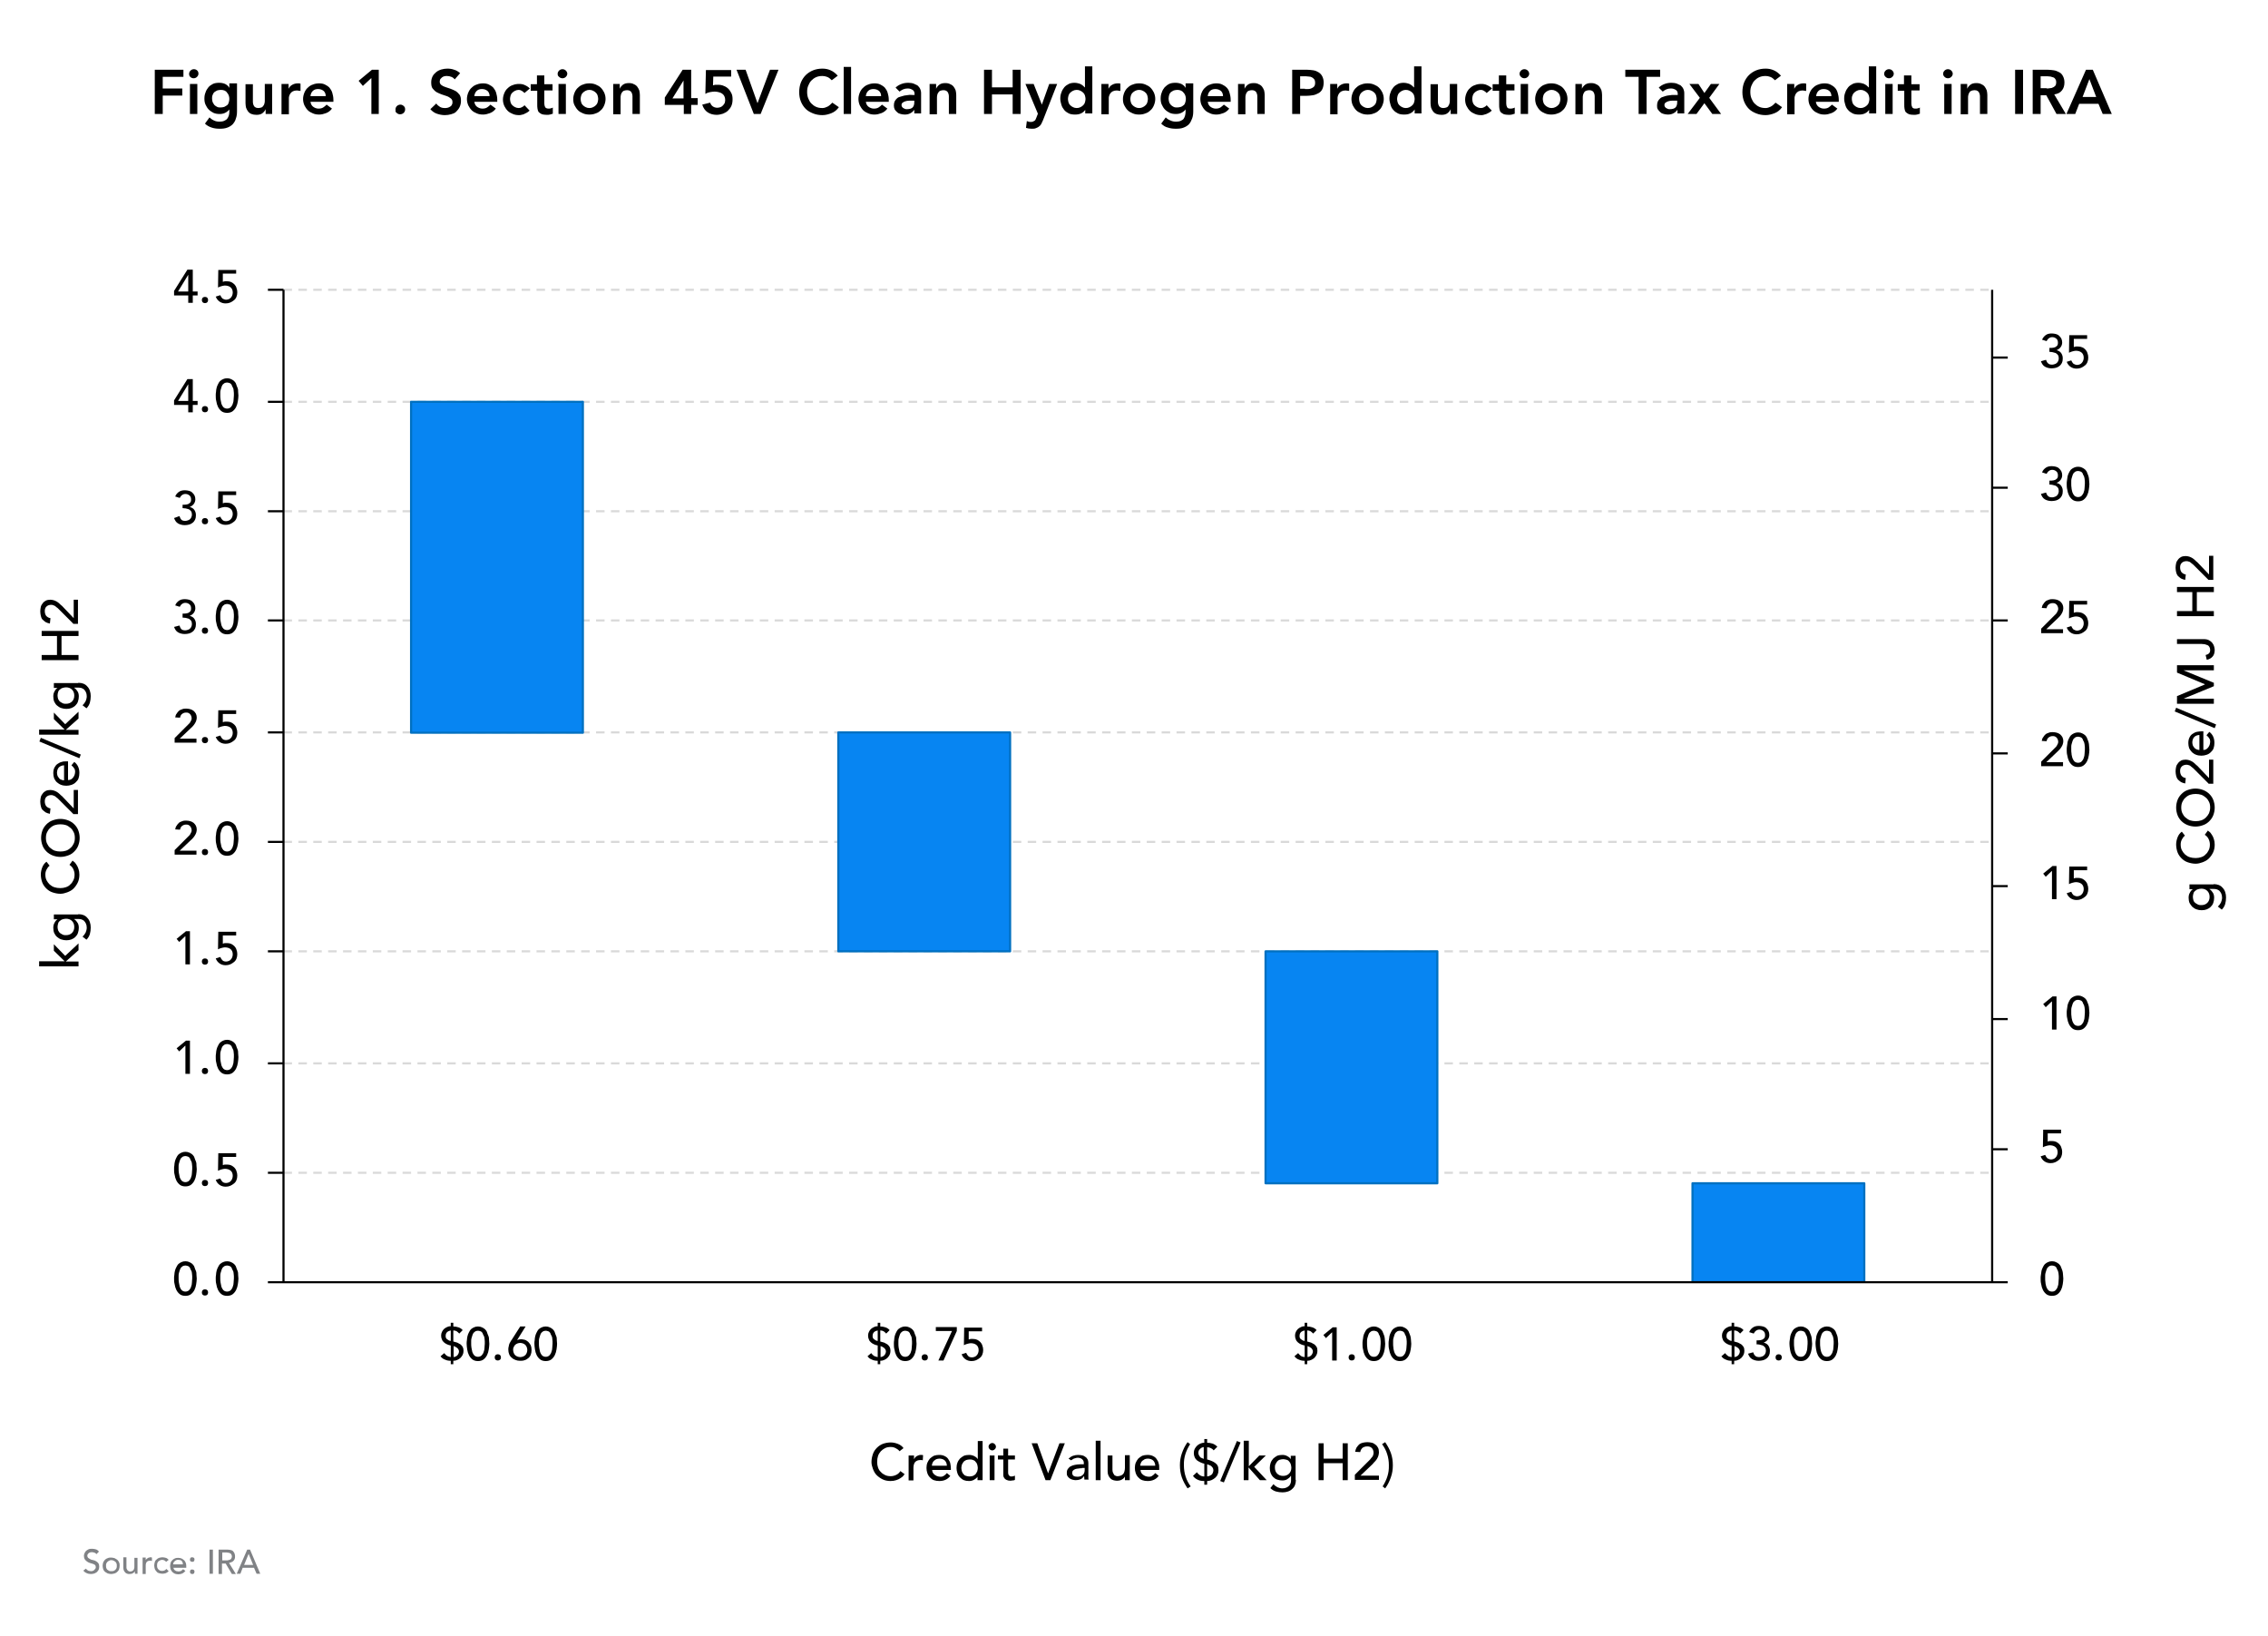<svg id="Layer_1" xmlns="http://www.w3.org/2000/svg" xmlns:xlink="http://www.w3.org/1999/xlink" viewBox="0 0 800 577"><style>.st0{fill:#808285}.st1{fill:none;stroke:#d9d9d9;stroke-width:.75;stroke-linejoin:round;stroke-miterlimit:10;stroke-dasharray:3,2.25}.st2{clip-path:url(#SVGID_00000125588914494943724950000008454413102003996323_);fill:#0785f2}.st3,.st4{stroke-width:.75;stroke-linejoin:round;stroke-miterlimit:10}.st3{clip-path:url(#SVGID_00000125588914494943724950000008454413102003996323_);fill:none;stroke:#0070c0}.st4{stroke:#000}.st4,.st5{fill:none}</style><path class="st0" d="M30.3 553.2c.2.3.5.5.8.7.3.1.7.2 1 .2.2 0 .4 0 .6-.1.2-.1.4-.1.5-.3s.3-.3.4-.4c.1-.2.2-.4.2-.6 0-.3-.1-.6-.3-.8-.2-.2-.5-.3-.8-.4s-.6-.2-1-.3c-.4-.1-.7-.3-1-.5s-.6-.5-.8-.8c-.2-.3-.3-.8-.3-1.3 0-.2.1-.5.2-.8s.3-.5.5-.8c.2-.2.5-.4.9-.6.4-.2.8-.2 1.3-.2s.9.1 1.3.2.8.4 1.1.8l-.9.9c-.1-.2-.3-.4-.6-.5-.3-.1-.6-.2-.9-.2-.3 0-.6 0-.8.1s-.4.2-.5.3c-.1.1-.2.3-.3.4-.1.2-.1.3-.1.4 0 .4.1.6.3.8.2.2.5.3.8.5s.6.2 1 .3c.4.1.7.2 1 .4.3.2.6.4.8.7s.3.7.3 1.2c0 .4-.1.8-.2 1.1-.2.3-.4.6-.6.8-.3.2-.6.4-.9.5-.4.1-.7.2-1.2.2s-1.1-.1-1.5-.3c-.5-.2-.9-.5-1.2-.9l.9-.7zM36.2 552.2c0-.4.1-.8.2-1.2.2-.4.4-.7.6-.9.3-.3.6-.5 1-.6.4-.2.8-.2 1.2-.2.4 0 .8.1 1.2.2.4.2.7.4 1 .6.3.3.5.6.6.9.2.4.2.7.2 1.2s-.1.8-.2 1.2-.4.7-.6.9c-.3.3-.6.5-1 .6s-.8.2-1.2.2c-.4 0-.8-.1-1.2-.2-.4-.2-.7-.4-1-.6-.3-.3-.5-.6-.6-.9-.1-.4-.2-.8-.2-1.2zm1.2 0c0 .3 0 .6.1.8.1.2.2.5.4.6s.4.3.6.4c.2.1.5.1.8.1s.5 0 .8-.1c.2-.1.4-.2.6-.4.2-.2.3-.4.4-.6.1-.2.1-.5.1-.8s0-.6-.1-.8c-.1-.2-.2-.5-.4-.6-.2-.2-.4-.3-.6-.4-.2-.1-.5-.2-.8-.2s-.5 0-.8.2c-.2.1-.4.2-.6.4s-.3.4-.4.6c-.1.2-.1.5-.1.8zM48.7 555h-1.1v-.9c-.1.3-.4.5-.7.7-.3.2-.7.3-1.2.3-.3 0-.5 0-.8-.1s-.5-.2-.7-.4-.3-.4-.5-.7c-.1-.3-.2-.6-.2-1v-3.7h1.1v3.4c0 .3 0 .5.1.7.1.2.2.3.3.5.1.1.3.2.4.3.2.1.3.1.5.1s.4 0 .6-.1c.2-.1.4-.2.5-.3.1-.2.3-.4.3-.6.1-.2.1-.5.1-.9v-2.9h1.1v5.6zM50.3 549.3h1.1v.9c.1-.2.2-.3.3-.4s.3-.2.4-.3.3-.2.5-.2c.2-.1.4-.1.5-.1.2 0 .3 0 .5.1v1.2c-.1 0-.2 0-.3-.1H53c-.5 0-.9.1-1.2.4-.3.3-.4.8-.4 1.4v2.9h-1.1v-5.8zM58.6 550.8c-.2-.2-.4-.4-.6-.5-.2-.1-.5-.2-.8-.2-.3 0-.6.1-.8.2-.2.1-.4.3-.6.4-.1.2-.3.4-.3.6-.1.2-.1.5-.1.8s0 .5.1.8c.1.2.2.4.4.6s.4.3.6.4c.2.1.5.1.8.1.3 0 .6-.1.8-.2.2-.1.4-.3.6-.5l.8.8c-.3.3-.6.5-1 .7-.4.1-.8.2-1.2.2-.4 0-.8-.1-1.2-.2-.4-.1-.7-.3-.9-.6-.3-.3-.5-.6-.6-.9-.1-.4-.2-.8-.2-1.2 0-.4.1-.8.2-1.2.1-.4.3-.7.6-.9.3-.3.6-.5.9-.6.4-.1.8-.2 1.2-.2.4 0 .8.1 1.2.2.4.1.7.4 1 .7l-.9.7zM61.1 552.6c0 .2.1.5.2.7.1.2.2.4.4.5.2.1.4.3.6.3s.5.1.7.1c.3 0 .6-.1.9-.2.2-.2.5-.4.7-.6l.8.6c-.6.8-1.4 1.2-2.5 1.2-.4 0-.9-.1-1.2-.2-.4-.2-.7-.4-.9-.6-.3-.3-.4-.6-.6-.9-.1-.4-.2-.8-.2-1.2s.1-.8.2-1.2c.1-.4.4-.7.6-.9.3-.3.6-.5.9-.6.4-.2.8-.2 1.2-.2.5 0 .9.1 1.3.3.3.2.6.4.9.7.2.3.4.6.5 1 .1.4.1.7.1 1.1v.4h-4.6zm3.4-.9c0-.2 0-.5-.1-.7s-.2-.4-.3-.5c-.1-.1-.3-.3-.5-.3s-.4-.1-.7-.1c-.3 0-.5 0-.7.1-.2.1-.4.2-.6.4s-.3.3-.4.5c-.1.2-.1.4-.1.6h3.4zM67.8 550.8c-.2 0-.4-.1-.6-.2-.2-.2-.2-.3-.2-.6s.1-.4.2-.6c.2-.2.3-.2.6-.2s.4.1.6.2c.2.2.2.3.2.6s-.1.4-.2.6c-.2.2-.4.2-.6.2zm-.8 3.5c0-.2.1-.4.2-.6.2-.2.3-.2.6-.2s.4.1.6.2c.2.2.2.3.2.6s-.1.4-.2.6c-.2.2-.3.2-.6.2s-.4-.1-.6-.2c-.1-.2-.2-.4-.2-.6zM73.9 546.5h1.2v8.5h-1.2v-8.5zM77.3 546.5h3c.5 0 1 .1 1.3.2.4.1.6.3.8.6.2.2.3.5.4.8.1.3.1.6.1.8 0 .3 0 .5-.1.8-.1.3-.2.5-.4.7-.2.2-.4.4-.7.5l-.9.3 2.4 3.9h-1.4l-2.2-3.7h-1.3v3.7h-1.2v-8.6zm1.1 3.8h1.5c.2 0 .4 0 .7-.1s.4-.1.6-.2c.2-.1.3-.2.4-.4s.2-.4.2-.7-.1-.5-.2-.7c-.1-.2-.2-.3-.4-.4-.2-.1-.4-.2-.6-.2-.2 0-.4-.1-.7-.1h-1.5v2.8zM87.2 546.5h1l3.6 8.5h-1.3l-.9-2.1h-4l-.8 2.1h-1.3l3.7-8.5zm2.1 5.4l-1.6-3.9-1.6 3.9h3.2z"/><path class="st1" d="M100 102.2h602.7M100 141.7h602.7M100 180.3h602.7M100 218.8h602.7M100 258.3h602.7M100 296.9h602.7M100 335.5h602.7M100 375h602.7M100 413.6h602.7"/><defs><path id="SVGID_1_" d="M100 101.2h602.7v350.9H100z"/></defs><clipPath id="SVGID_00000141413145418615397900000001130917576857434280_"><use xlink:href="#SVGID_1_" overflow="visible"/></clipPath><path d="M597 417.3h60.6v34.9H597v-34.9zm-150.6-81.8H507v81.8h-60.6v-81.8zm-150.7-77.2h60.6v77.2h-60.6v-77.2zM145 141.7h60.6v116.7H145V141.7z" clip-path="url(#SVGID_00000141413145418615397900000001130917576857434280_)" fill="#0785f2"/><path d="M597 417.3h60.6v34.9H597v-34.9zm-150.6-81.8H507v81.8h-60.6v-81.8zm-150.7-77.2h60.6v77.2h-60.6v-77.2zM145 141.7h60.6v116.7H145V141.7z" clip-path="url(#SVGID_00000141413145418615397900000001130917576857434280_)" fill="none" stroke="#0070c0" stroke-width=".75" stroke-linejoin="round" stroke-miterlimit="10"/><path class="st4" d="M702.7 452.2v-350M702.7 126.1h5.5m-5.5 45.9h5.5m-5.5 46.8h5.5m-5.5 46.9h5.5m-5.5 46.8h5.5m-5.5 46.9h5.5m-5.5 45.9h5.5m-5.5 46.9h5.5M100 452.2v-350M94.5 102.2h5.5m-5.5 39.5h5.5m-5.5 38.6h5.5m-5.5 38.5h5.5m-5.5 39.5h5.5m-5.5 38.6h5.5m-5.5 38.6h5.5M94.5 375h5.5m-5.5 38.6h5.5m-5.5 38.6h5.5M100 452.2h602.7"/><path d="M719.8 450.9c0-.4 0-.9.1-1.3s.1-.9.2-1.4.3-.9.5-1.3.4-.8.7-1.1c.3-.3.7-.5 1.1-.7.4-.2.9-.3 1.4-.3.6 0 1 .1 1.4.3.4.2.8.4 1.1.7.3.3.6.7.7 1.1.2.4.3.8.5 1.3.1.4.2.9.2 1.4s.1.9.1 1.3c0 .6-.1 1.3-.2 2s-.3 1.4-.6 2-.7 1.1-1.2 1.5c-.5.4-1.2.6-2 .6s-1.5-.2-2-.6c-.5-.4-.9-.9-1.2-1.5-.3-.6-.5-1.3-.6-2-.2-.7-.2-1.4-.2-2zm1.6 0c0 .4 0 .8.1 1.4 0 .5.2 1 .3 1.5.2.5.4.9.7 1.2s.8.5 1.3.5c.6 0 1-.2 1.3-.5.3-.3.6-.8.7-1.2.2-.5.3-1 .3-1.5s.1-1 .1-1.4v-.9c0-.3-.1-.7-.1-1-.1-.3-.1-.7-.3-1s-.3-.6-.4-.9c-.2-.3-.4-.5-.7-.6s-.6-.2-.9-.2c-.4 0-.7.1-.9.2s-.5.4-.7.6c-.2.3-.3.6-.4.9-.1.3-.2.7-.3 1s-.1.7-.1 1v.9zM727 399.7h-4.7v2.9c.1 0 .2-.1.3-.1.1 0 .3-.1.4-.1h.8c.6 0 1 .1 1.5.3.4.2.8.5 1.1.8.3.3.6.8.7 1.2.2.5.3 1 .3 1.6 0 .6-.1 1.1-.3 1.6-.2.5-.5.9-.9 1.2-.4.3-.8.6-1.3.8s-1 .3-1.6.3c-.8 0-1.5-.2-2.1-.6-.6-.4-1.1-1-1.4-1.8l1.6-.5c.2.5.5.9.8 1.2.4.2.8.4 1.3.4.3 0 .6-.1.9-.2.3-.1.5-.3.7-.5.2-.2.4-.5.5-.8.1-.3.2-.6.2-1 0-.9-.3-1.5-.8-1.9s-1.2-.6-2-.6c-.3 0-.7.1-1.1.2-.5.1-.9.3-1.3.5l.1-6.2h6.3v1.3zM723.7 353.2l-2.1 2-.9-1.1 3.3-2.7h1.4v11.7h-1.6v-9.9zM729 357.2c0-.4 0-.9.1-1.3s.1-.9.2-1.4.3-.9.5-1.3.4-.8.7-1.1c.3-.3.7-.5 1.1-.7.4-.2.9-.3 1.4-.3.6 0 1 .1 1.4.3.4.2.8.4 1.1.7.3.3.6.7.7 1.1.2.4.3.8.5 1.3.1.4.2.9.2 1.4s.1.9.1 1.3c0 .6-.1 1.3-.2 2s-.3 1.4-.6 2-.7 1.1-1.2 1.5c-.5.4-1.2.6-2 .6s-1.5-.2-2-.6c-.5-.4-.9-.9-1.2-1.5-.3-.6-.5-1.3-.6-2-.2-.7-.2-1.4-.2-2zm1.6 0c0 .4 0 .8.1 1.4 0 .5.2 1 .3 1.5.2.5.4.9.7 1.2s.8.5 1.3.5c.6 0 1-.2 1.3-.5.3-.3.6-.8.7-1.2.2-.5.3-1 .3-1.5s.1-1 .1-1.4v-.9c0-.3-.1-.7-.1-1-.1-.3-.1-.7-.3-1s-.3-.6-.4-.9c-.2-.3-.4-.5-.7-.6s-.6-.2-.9-.2c-.4 0-.7.1-.9.2s-.5.4-.7.6c-.2.3-.3.6-.4.9-.1.3-.2.7-.3 1s-.1.7-.1 1v.9zM723.7 307.2l-2.1 2-.9-1.1 3.3-2.7h1.4v11.7h-1.6v-9.9zM736.2 306.9h-4.7v2.9c.1 0 .2-.1.3-.1.1 0 .3-.1.4-.1h.8c.6 0 1 .1 1.5.3.4.2.8.5 1.1.8.3.3.6.8.7 1.2.2.5.3 1 .3 1.6 0 .6-.1 1.1-.3 1.6-.2.5-.5.9-.9 1.2-.4.3-.8.6-1.3.8s-1 .3-1.6.3c-.8 0-1.5-.2-2.1-.6-.6-.4-1.1-1-1.4-1.8l1.6-.5c.2.5.5.9.8 1.2.4.2.8.4 1.3.4.3 0 .6-.1.9-.2.3-.1.5-.3.7-.5.2-.2.4-.5.5-.8.1-.3.2-.6.2-1 0-.9-.3-1.5-.8-1.9s-1.2-.6-2-.6c-.3 0-.7.1-1.1.2-.5.1-.9.3-1.3.5l.1-6.2h6.3v1.3zM720 268.6l4.7-4.7.5-.5c.2-.2.3-.4.4-.6l.3-.6c.1-.2.1-.5.1-.7 0-.3-.1-.5-.2-.8-.1-.2-.2-.4-.4-.6-.2-.2-.4-.3-.6-.4-.2-.1-.5-.1-.8-.1-.6 0-1 .2-1.4.5-.4.3-.6.8-.7 1.3l-1.7-.1c.1-.5.2-1 .5-1.3.2-.4.5-.7.8-1 .3-.3.7-.4 1.2-.6s.9-.2 1.4-.2c.5 0 1 .1 1.4.2.4.1.8.3 1.2.6.3.3.6.6.8 1 .2.4.3.9.3 1.4 0 .4-.1.7-.2 1.1-.1.3-.3.7-.5 1s-.4.6-.6.8l-.8.8-3.9 3.7h5.9v1.4H720v-1.6zM729 264.4c0-.4 0-.9.1-1.3s.1-.9.2-1.4.3-.9.5-1.3.4-.8.7-1.1c.3-.3.7-.5 1.1-.7.4-.2.9-.3 1.4-.3.6 0 1 .1 1.4.3.4.2.8.4 1.1.7.3.3.6.7.7 1.1.2.4.3.8.5 1.3.1.4.2.9.2 1.4s.1.9.1 1.3c0 .6-.1 1.3-.2 2s-.3 1.4-.6 2-.7 1.1-1.2 1.5c-.5.4-1.2.6-2 .6s-1.5-.2-2-.6c-.5-.4-.9-.9-1.2-1.5-.3-.6-.5-1.3-.6-2-.2-.7-.2-1.4-.2-2zm1.6 0c0 .4 0 .8.1 1.4 0 .5.2 1 .3 1.5.2.5.4.9.7 1.2s.8.5 1.3.5c.6 0 1-.2 1.3-.5.3-.3.6-.8.7-1.2.2-.5.3-1 .3-1.5s.1-1 .1-1.4v-.9c0-.3-.1-.7-.1-1-.1-.3-.1-.7-.3-1s-.3-.6-.4-.9c-.2-.3-.4-.5-.7-.6s-.6-.2-.9-.2c-.4 0-.7.1-.9.2s-.5.4-.7.6c-.2.3-.3.6-.4.9-.1.3-.2.7-.3 1s-.1.7-.1 1v.9zM720 221.7l4.7-4.7.5-.5c.2-.2.3-.4.4-.6l.3-.6c.1-.2.1-.5.1-.7 0-.3-.1-.5-.2-.8-.1-.2-.2-.4-.4-.6-.2-.2-.4-.3-.6-.4-.2-.1-.5-.1-.8-.1-.6 0-1 .2-1.4.5-.4.3-.6.8-.7 1.3l-1.7-.1c.1-.5.2-1 .5-1.3.2-.4.5-.7.8-1 .3-.3.7-.4 1.2-.6s.9-.2 1.4-.2c.5 0 1 .1 1.4.2.4.1.8.3 1.2.6.3.3.6.6.8 1 .2.4.3.9.3 1.4 0 .4-.1.7-.2 1.1-.1.3-.3.7-.5 1s-.4.6-.6.8l-.8.8-3.9 3.7h5.9v1.4H720v-1.6zM736.2 213.2h-4.7v2.9c.1 0 .2-.1.3-.1.1 0 .3-.1.4-.1h.8c.6 0 1 .1 1.5.3.4.2.8.5 1.1.8.3.3.6.8.7 1.2.2.5.3 1 .3 1.6 0 .6-.1 1.1-.3 1.6-.2.5-.5.9-.9 1.2-.4.3-.8.6-1.3.8s-1 .3-1.6.3c-.8 0-1.5-.2-2.1-.6-.6-.4-1.1-1-1.4-1.8l1.6-.5c.2.5.5.9.8 1.2.4.2.8.4 1.3.4.3 0 .6-.1.9-.2.3-.1.5-.3.7-.5.2-.2.4-.5.5-.8.1-.3.2-.6.2-1 0-.9-.3-1.5-.8-1.9s-1.2-.6-2-.6c-.3 0-.7.1-1.1.2-.5.1-.9.3-1.3.5l.1-6.2h6.3v1.3zM721.7 173.7c.2.6.4 1 .8 1.3.3.3.8.4 1.4.4.3 0 .6-.1.9-.2.3-.1.5-.2.7-.4.2-.2.4-.4.5-.7.1-.3.2-.5.2-.9 0-.5-.1-.9-.3-1.2s-.5-.5-.8-.7c-.3-.1-.7-.2-1.1-.3s-.8-.1-1.1-.1v-1.4c.6 0 1.1 0 1.5-.1.4-.1.7-.2.9-.4s.4-.3.5-.6.1-.5.1-.8c0-.6-.2-1.1-.6-1.4-.4-.3-.8-.5-1.4-.5-.4 0-.8.1-1.2.4-.3.2-.6.6-.8 1l-1.6-.5c.3-.8.8-1.3 1.4-1.7.6-.4 1.3-.5 2.1-.5.5 0 .9.1 1.4.2.4.1.8.3 1.1.6.3.3.6.6.8 1 .2.4.3.9.3 1.4 0 .6-.2 1.2-.6 1.7-.4.5-.9.8-1.4 1 .4.1.7.2 1 .4.3.2.5.4.7.7.2.3.3.6.4.9.1.3.1.7.1 1 0 .6-.1 1.1-.3 1.5-.2.4-.5.8-.9 1.1s-.8.5-1.2.6-1 .2-1.5.2c-.9 0-1.7-.2-2.4-.6-.7-.4-1.1-1.1-1.4-1.9l1.8-.5zM729 170.7c0-.4 0-.9.1-1.3s.1-.9.2-1.4.3-.9.5-1.3.4-.8.7-1.1c.3-.3.7-.5 1.1-.7.4-.2.9-.3 1.4-.3.6 0 1 .1 1.4.3.4.2.8.4 1.1.7.3.3.6.7.7 1.1.2.4.3.8.5 1.3.1.4.2.9.2 1.4s.1.9.1 1.3c0 .6-.1 1.3-.2 2s-.3 1.4-.6 2-.7 1.1-1.2 1.5c-.5.4-1.2.6-2 .6s-1.5-.2-2-.6c-.5-.4-.9-.9-1.2-1.5-.3-.6-.5-1.3-.6-2-.2-.7-.2-1.4-.2-2zm1.6 0c0 .4 0 .8.1 1.4 0 .5.2 1 .3 1.5.2.5.4.9.7 1.2s.8.5 1.3.5c.6 0 1-.2 1.3-.5.3-.3.6-.8.7-1.2.2-.5.3-1 .3-1.5s.1-1 .1-1.4v-.9c0-.3-.1-.7-.1-1-.1-.3-.1-.7-.3-1s-.3-.6-.4-.9c-.2-.3-.4-.5-.7-.6s-.6-.2-.9-.2c-.4 0-.7.1-.9.2s-.5.4-.7.6c-.2.3-.3.6-.4.9-.1.3-.2.7-.3 1s-.1.7-.1 1v.9zM721.7 126.9c.2.6.4 1 .8 1.3.3.3.8.4 1.4.4.3 0 .6-.1.9-.2.3-.1.5-.2.7-.4.2-.2.4-.4.5-.7.1-.3.2-.5.2-.9 0-.5-.1-.9-.3-1.2-.2-.3-.5-.5-.8-.7-.3-.1-.7-.2-1.1-.3s-.8-.1-1.1-.1v-1.4c.6 0 1.1 0 1.5-.1.4-.1.7-.2.9-.4s.4-.3.5-.6.1-.5.1-.8c0-.6-.2-1.1-.6-1.4-.4-.3-.8-.5-1.4-.5-.4 0-.8.1-1.2.4-.3.2-.6.6-.8 1l-1.6-.5c.3-.7.8-1.3 1.4-1.7.6-.4 1.3-.5 2.1-.5.5 0 .9.1 1.4.2.4.1.8.3 1.1.6.3.3.6.6.8 1 .2.4.3.9.3 1.4 0 .6-.2 1.2-.6 1.7-.4.5-.9.8-1.4 1 .4.1.7.2 1 .4.3.2.5.4.7.7.2.3.3.6.4.9.1.3.1.7.1 1 0 .6-.1 1.1-.3 1.5-.2.4-.5.8-.9 1.1s-.8.5-1.2.6-1 .2-1.5.2c-.9 0-1.7-.2-2.4-.6-.7-.4-1.1-1.1-1.4-1.9l1.8-.5zM736.2 119.5h-4.7v2.9c.1 0 .2-.1.3-.1.1 0 .3-.1.4-.1h.8c.6 0 1 .1 1.5.3s.8.5 1.1.8c.3.3.6.8.7 1.2.2.5.3 1 .3 1.6 0 .6-.1 1.1-.3 1.6-.2.5-.5.9-.9 1.2-.4.3-.8.6-1.3.8s-1 .3-1.6.3c-.8 0-1.5-.2-2.1-.6-.6-.4-1.1-1-1.4-1.8l1.6-.5c.2.5.5.9.8 1.2.4.2.8.4 1.3.4.3 0 .6-.1.9-.2.3-.1.5-.3.7-.5.2-.2.4-.5.5-.8.1-.3.2-.6.2-1 0-.9-.3-1.5-.8-1.9s-1.2-.6-2-.6c-.3 0-.7.1-1.1.2-.5.1-.9.3-1.3.5l.1-6.2h6.3v1.3zM61.4 450.9c0-.4 0-.9.1-1.3 0-.5.1-.9.2-1.4s.3-.9.5-1.3.4-.8.7-1.1c.3-.3.7-.5 1.1-.7.4-.2.9-.3 1.4-.3s1 .1 1.4.3c.4.2.8.4 1.1.7.3.3.6.7.7 1.1s.3.8.5 1.3.2.9.2 1.4c0 .5.1.9.1 1.3 0 .6-.1 1.3-.2 2s-.3 1.4-.6 2c-.3.6-.7 1.1-1.2 1.5-.5.4-1.2.6-2 .6s-1.5-.2-2-.6c-.5-.4-.9-.9-1.2-1.5-.3-.6-.5-1.3-.6-2-.2-.7-.2-1.4-.2-2zm1.6 0c0 .4 0 .8.1 1.4s.2 1 .3 1.5c.2.5.4.9.7 1.2s.8.5 1.3.5 1-.2 1.3-.5.6-.8.7-1.2c.2-.5.3-1 .3-1.5s.1-1 .1-1.4v-.9c0-.3-.1-.7-.1-1s-.1-.7-.3-1-.3-.6-.4-.9c-.2-.3-.4-.5-.7-.6s-.6-.2-.9-.2-.7.1-.9.2c-.3.2-.5.4-.7.6-.2.3-.3.6-.4.9s-.2.7-.3 1-.1.7-.1 1v.9zM72.3 456.9c-.3 0-.6-.1-.8-.3-.2-.2-.3-.5-.3-.8s.1-.6.3-.8c.2-.2.5-.3.8-.3.3 0 .6.1.8.3.2.2.3.5.3.8s-.1.6-.3.8c-.2.2-.5.3-.8.3zM76.1 450.9c0-.4 0-.9.1-1.3 0-.5.1-.9.2-1.4s.3-.9.5-1.3.4-.8.7-1.1c.3-.3.7-.5 1.1-.7.4-.2.9-.3 1.4-.3s1 .1 1.4.3c.4.2.8.4 1.1.7.3.3.6.7.7 1.1s.3.8.5 1.3.2.9.2 1.4c0 .5.1.9.1 1.3 0 .6-.1 1.3-.2 2s-.3 1.4-.6 2c-.3.6-.7 1.1-1.2 1.5-.5.4-1.2.6-2 .6s-1.5-.2-2-.6c-.5-.4-.9-.9-1.2-1.5-.3-.6-.5-1.3-.6-2-.2-.7-.2-1.4-.2-2zm1.6 0c0 .4 0 .8.1 1.4s.2 1 .3 1.5c.2.5.4.9.7 1.2s.8.5 1.3.5 1-.2 1.3-.5.6-.8.7-1.2c.2-.5.3-1 .3-1.5s.1-1 .1-1.4v-.9c0-.3-.1-.7-.1-1s-.1-.7-.3-1-.3-.6-.4-.9c-.2-.3-.4-.5-.7-.6s-.6-.2-.9-.2-.7.1-.9.2c-.3.2-.5.4-.7.6-.2.3-.3.6-.4.9s-.2.7-.3 1-.1.7-.1 1v.9zM61.4 412.3c0-.4 0-.9.1-1.3 0-.5.1-.9.2-1.4s.3-.9.5-1.3.4-.8.7-1.1c.3-.3.7-.5 1.1-.7.4-.2.9-.3 1.4-.3s1 .1 1.4.3c.4.2.8.4 1.1.7.3.3.6.7.7 1.1s.3.8.5 1.3.2.9.2 1.4c0 .5.1.9.1 1.3 0 .6-.1 1.3-.2 2s-.3 1.4-.6 2c-.3.6-.7 1.1-1.2 1.5-.5.4-1.2.6-2 .6s-1.5-.2-2-.6c-.5-.4-.9-.9-1.2-1.5-.3-.6-.5-1.3-.6-2-.2-.7-.2-1.3-.2-2zm1.6 0c0 .4 0 .8.1 1.4s.2 1 .3 1.5c.2.5.4.9.7 1.2s.8.5 1.3.5 1-.2 1.3-.5.6-.8.7-1.2c.2-.5.3-1 .3-1.5s.1-1 .1-1.4v-.9c0-.3-.1-.7-.1-1s-.1-.7-.3-1-.3-.6-.4-.9c-.2-.3-.4-.5-.7-.6s-.6-.2-.9-.2-.7.1-.9.2c-.3.2-.5.4-.7.6-.2.3-.3.6-.4.9s-.2.7-.3 1-.1.7-.1 1v.9zM72.3 418.3c-.3 0-.6-.1-.8-.3-.2-.2-.3-.5-.3-.8s.1-.6.3-.8c.2-.2.5-.3.8-.3.3 0 .6.1.8.3.2.2.3.5.3.8s-.1.6-.3.8c-.2.2-.5.3-.8.3zM83.3 408h-4.7v2.9c.1 0 .2-.1.3-.1.1 0 .3-.1.4-.1h.8c.6 0 1.1.1 1.5.3.4.2.8.5 1.1.8.3.3.6.8.7 1.2.2.5.3 1 .3 1.6 0 .6-.1 1.1-.3 1.6-.2.5-.5.9-.9 1.2-.4.3-.8.6-1.3.8s-1 .3-1.6.3c-.8 0-1.5-.2-2.1-.6-.6-.4-1.1-1-1.4-1.8l1.6-.5c.2.5.5.9.8 1.2s.8.4 1.3.4c.3 0 .6-.1.9-.2.3-.1.5-.3.7-.5s.4-.5.5-.8c.1-.3.2-.6.2-1 0-.9-.3-1.5-.8-1.9-.5-.4-1.2-.6-2-.6-.3 0-.7.1-1.1.2-.5.1-.9.3-1.3.5l.1-6.2h6.3v1.3z"/><g><path d="M65.3 368.8l-2.1 2-.9-1.1 3.3-2.7H67v11.7h-1.6v-9.9zM72.3 378.8c-.3 0-.6-.1-.8-.3-.2-.2-.3-.5-.3-.8s.1-.6.3-.8c.2-.2.5-.3.8-.3.3 0 .6.1.8.3.2.2.3.5.3.8s-.1.6-.3.8c-.2.2-.5.3-.8.3zM76.1 372.8c0-.4 0-.9.1-1.3 0-.5.1-.9.2-1.4s.3-.9.5-1.3.4-.8.7-1.1c.3-.3.7-.5 1.1-.7.4-.2.9-.3 1.4-.3s1 .1 1.4.3c.4.2.8.4 1.1.7.3.3.6.7.7 1.1s.3.8.5 1.3.2.9.2 1.4c0 .5.1.9.1 1.3 0 .6-.1 1.3-.2 2s-.3 1.4-.6 2c-.3.6-.7 1.1-1.2 1.5-.5.4-1.2.6-2 .6s-1.5-.2-2-.6c-.5-.4-.9-.9-1.2-1.5-.3-.6-.5-1.3-.6-2-.2-.7-.2-1.3-.2-2zm1.6 0c0 .4 0 .8.1 1.4s.2 1 .3 1.5c.2.5.4.9.7 1.2s.8.5 1.3.5 1-.2 1.3-.5.6-.8.7-1.2c.2-.5.3-1 .3-1.5s.1-1 .1-1.4v-.9c0-.3-.1-.7-.1-1s-.1-.7-.3-1-.3-.6-.4-.9c-.2-.3-.4-.5-.7-.6s-.6-.2-.9-.2-.7.1-.9.2c-.3.2-.5.4-.7.6-.2.3-.3.6-.4.9s-.2.7-.3 1-.1.7-.1 1v.9z"/></g><g><path d="M65.3 330.2l-2.1 2-.9-1.1 3.3-2.7H67v11.7h-1.6v-9.9zM72.3 340.2c-.3 0-.6-.1-.8-.3-.2-.2-.3-.5-.3-.8s.1-.6.3-.8c.2-.2.5-.3.8-.3.3 0 .6.1.8.3.2.2.3.5.3.8s-.1.6-.3.8c-.2.2-.5.3-.8.3zM83.3 329.9h-4.7v2.9c.1 0 .2-.1.3-.1.1 0 .3-.1.4-.1h.8c.6 0 1.1.1 1.5.3.4.2.8.5 1.1.8.3.3.6.8.7 1.2.2.5.3 1 .3 1.6 0 .6-.1 1.1-.3 1.6-.2.5-.5.9-.9 1.2-.4.3-.8.6-1.3.8s-1 .3-1.6.3c-.8 0-1.5-.2-2.1-.6-.6-.4-1.1-1-1.4-1.8l1.6-.5c.2.5.5.9.8 1.2s.8.4 1.3.4c.3 0 .6-.1.9-.2.3-.1.5-.3.7-.5s.4-.5.5-.8c.1-.3.2-.6.2-1 0-.9-.3-1.5-.8-1.9-.5-.4-1.2-.6-2-.6-.3 0-.7.1-1.1.2-.5.1-.9.3-1.3.5l.1-6.2h6.3v1.3z"/></g><g><path d="M61.6 299.8l4.7-4.7.5-.5c.2-.2.3-.4.4-.6l.3-.6c.1-.2.1-.5.1-.7 0-.3-.1-.5-.2-.8-.1-.2-.2-.4-.4-.6-.2-.2-.4-.3-.6-.4-.2-.1-.5-.1-.8-.1-.6 0-1 .2-1.4.5-.4.3-.6.8-.7 1.3l-1.7-.1c.1-.5.2-1 .5-1.3.2-.4.5-.7.8-1 .3-.3.7-.4 1.2-.6s.9-.2 1.4-.2c.5 0 1 .1 1.4.2s.8.3 1.2.6c.3.3.6.6.8 1s.3.9.3 1.4c0 .4-.1.7-.2 1.1-.1.3-.3.7-.5 1s-.4.6-.6.8c-.2.3-.5.5-.8.8l-3.9 3.7h5.9v1.4h-7.7v-1.6zM72.3 301.6c-.3 0-.6-.1-.8-.3-.2-.2-.3-.5-.3-.8s.1-.6.3-.8c.2-.2.5-.3.8-.3.3 0 .6.1.8.3.2.2.3.5.3.8s-.1.6-.3.8c-.2.2-.5.3-.8.3zM76.1 295.7c0-.4 0-.9.1-1.3 0-.5.1-.9.2-1.4s.3-.9.5-1.3.4-.8.7-1.1c.3-.3.7-.5 1.1-.7.4-.2.9-.3 1.4-.3s1 .1 1.4.3c.4.2.8.4 1.1.7.3.3.6.7.7 1.1s.3.8.5 1.3.2.9.2 1.4c0 .5.1.9.1 1.3 0 .6-.1 1.3-.2 2s-.3 1.4-.6 2c-.3.6-.7 1.1-1.2 1.5-.5.4-1.2.6-2 .6s-1.5-.2-2-.6c-.5-.4-.9-.9-1.2-1.5-.3-.6-.5-1.3-.6-2-.2-.8-.2-1.4-.2-2zm1.6 0c0 .4 0 .8.1 1.4s.2 1 .3 1.5c.2.5.4.9.7 1.2s.8.5 1.3.5 1-.2 1.3-.5.6-.8.7-1.2c.2-.5.3-1 .3-1.5s.1-1 .1-1.4v-.9c0-.3-.1-.7-.1-1s-.1-.7-.3-1-.3-.6-.4-.9c-.2-.3-.4-.5-.7-.6s-.6-.2-.9-.2-.7.1-.9.2c-.3.2-.5.4-.7.6-.2.3-.3.6-.4.9s-.2.7-.3 1-.1.7-.1 1v.9z"/></g><g><path d="M61.6 260.3l4.7-4.7.5-.5c.2-.2.3-.4.4-.6l.3-.6c.1-.2.1-.5.1-.7 0-.3-.1-.5-.2-.8-.1-.2-.2-.4-.4-.6-.2-.2-.4-.3-.6-.4-.2-.1-.5-.1-.8-.1-.6 0-1 .2-1.4.5-.4.3-.6.8-.7 1.3l-1.7-.1c.1-.5.2-1 .5-1.3.2-.4.5-.7.8-1 .3-.3.7-.4 1.2-.6s.9-.2 1.4-.2c.5 0 1 .1 1.4.2s.8.3 1.2.6c.3.3.6.6.8 1s.3.9.3 1.4c0 .4-.1.7-.2 1.1-.1.3-.3.7-.5 1s-.4.6-.6.8c-.2.3-.5.5-.8.8l-3.9 3.7h5.9v1.4h-7.7v-1.6zM72.3 262.1c-.3 0-.6-.1-.8-.3-.2-.2-.3-.5-.3-.8s.1-.6.3-.8c.2-.2.5-.3.8-.3.3 0 .6.1.8.3.2.2.3.5.3.8s-.1.6-.3.8c-.2.2-.5.3-.8.3zM83.3 251.8h-4.7v2.9c.1 0 .2-.1.3-.1.1 0 .3-.1.4-.1h.8c.6 0 1.1.1 1.5.3.4.2.8.5 1.1.8.3.3.6.7.7 1.2.2.5.3 1 .3 1.6 0 .6-.1 1.1-.3 1.6-.2.5-.5.9-.9 1.2-.4.3-.8.6-1.3.8s-1 .3-1.6.3c-.8 0-1.5-.2-2.1-.6-.6-.4-1.1-1-1.4-1.8l1.6-.5c.2.5.5.9.8 1.2s.8.4 1.3.4c.3 0 .6-.1.9-.2.3-.1.5-.3.7-.5s.4-.5.5-.8c.1-.3.2-.6.2-1 0-.9-.3-1.5-.8-1.9-.5-.4-1.2-.6-2-.6-.3 0-.7.1-1.1.2-.5.1-.9.3-1.3.5l.1-6.2h6.3v1.3z"/></g><g><path d="M63.3 220.6c.2.6.4 1 .7 1.3.3.3.8.4 1.4.4.3 0 .6-.1.9-.2.3-.1.5-.2.7-.4.2-.2.4-.4.5-.7.1-.3.2-.5.2-.9 0-.5-.1-.9-.3-1.2s-.5-.5-.8-.7c-.3-.1-.7-.2-1.1-.3-.4 0-.8-.1-1.1-.1v-1.4c.6 0 1.1 0 1.5-.1.4-.1.7-.2.9-.4.2-.2.4-.3.5-.6s.1-.5.1-.8c0-.6-.2-1.1-.6-1.4-.4-.3-.8-.5-1.4-.5-.4 0-.8.1-1.2.4-.3.2-.6.6-.8 1l-1.6-.5c.3-.8.8-1.3 1.4-1.7s1.3-.5 2.1-.5c.5 0 .9.1 1.4.2.4.1.8.3 1.1.6s.6.6.8 1c.2.4.3.9.3 1.4 0 .6-.2 1.2-.6 1.7-.4.5-.9.8-1.4 1 .4.1.7.2 1 .4.3.2.5.4.7.7.2.3.3.6.4.9s.1.7.1 1c0 .6-.1 1.1-.3 1.5-.2.4-.5.8-.9 1.1s-.8.5-1.2.6-1 .2-1.5.2c-.9 0-1.7-.2-2.4-.6-.7-.4-1.1-1.1-1.4-1.9l1.9-.5zM72.3 223.5c-.3 0-.6-.1-.8-.3-.2-.2-.3-.5-.3-.8s.1-.6.3-.8c.2-.2.5-.3.8-.3.3 0 .6.1.8.3.2.2.3.5.3.8s-.1.6-.3.8c-.2.2-.5.3-.8.3zM76.1 217.6c0-.4 0-.9.1-1.3 0-.5.1-.9.2-1.4s.3-.9.5-1.3.4-.8.7-1.1c.3-.3.7-.5 1.1-.7.4-.2.9-.3 1.4-.3s1 .1 1.4.3c.4.2.8.4 1.1.7.3.3.6.7.7 1.1s.3.8.5 1.3.2.9.2 1.4c0 .5.1.9.1 1.3 0 .6-.1 1.3-.2 2s-.3 1.4-.6 2c-.3.6-.7 1.1-1.2 1.5-.5.4-1.2.6-2 .6s-1.5-.2-2-.6c-.5-.4-.9-.9-1.2-1.5-.3-.6-.5-1.3-.6-2-.2-.7-.2-1.4-.2-2zm1.6 0c0 .4 0 .8.1 1.4s.2 1 .3 1.5c.2.5.4.9.7 1.2s.8.5 1.3.5 1-.2 1.3-.5.6-.8.7-1.2c.2-.5.3-1 .3-1.5s.1-1 .1-1.4v-.9c0-.3-.1-.7-.1-1s-.1-.7-.3-1-.3-.6-.4-.9c-.2-.3-.4-.5-.7-.6s-.6-.2-.9-.2-.7.1-.9.2c-.3.2-.5.4-.7.6-.2.3-.3.6-.4.9s-.2.7-.3 1-.1.7-.1 1v.9z"/></g><g><path d="M63.3 182c.2.6.4 1 .7 1.3.3.3.8.4 1.4.4.3 0 .6-.1.9-.2.3-.1.5-.2.7-.4.2-.2.4-.4.5-.7.1-.3.2-.5.2-.9 0-.5-.1-.9-.3-1.2s-.5-.5-.8-.7c-.3-.1-.7-.2-1.1-.3-.4 0-.8-.1-1.1-.1V178c.6 0 1.1 0 1.5-.1.4-.1.7-.2.9-.4.2-.2.4-.3.5-.6s.1-.5.1-.8c0-.6-.2-1.1-.6-1.4-.4-.3-.8-.5-1.4-.5-.4 0-.8.1-1.2.4-.3.2-.6.6-.8 1l-1.6-.5c.3-.8.8-1.3 1.4-1.7s1.3-.5 2.1-.5c.5 0 .9.1 1.4.2.4.1.8.3 1.1.6s.6.6.8 1c.2.4.3.9.3 1.4 0 .6-.2 1.2-.6 1.7-.4.5-.9.8-1.4 1 .4.1.7.2 1 .4.3.2.5.4.7.7.2.3.3.6.4.9s.1.7.1 1c0 .6-.1 1.1-.3 1.5-.2.4-.5.8-.9 1.1s-.8.5-1.2.6-1 .2-1.5.2c-.9 0-1.7-.2-2.4-.6-.7-.4-1.1-1.1-1.4-1.9l1.9-.7zM72.3 184.9c-.3 0-.6-.1-.8-.3-.2-.2-.3-.5-.3-.8s.1-.6.3-.8c.2-.2.5-.3.8-.3.3 0 .6.1.8.3.2.2.3.5.3.8s-.1.6-.3.8c-.2.2-.5.3-.8.3zM83.3 174.6h-4.7v2.9c.1 0 .2-.1.3-.1.1 0 .3-.1.4-.1h.8c.6 0 1.1.1 1.5.3.4.2.8.5 1.1.8.3.3.6.8.7 1.2.2.5.3 1 .3 1.6 0 .6-.1 1.1-.3 1.6-.2.5-.5.9-.9 1.2-.4.3-.8.6-1.3.8s-1 .3-1.6.3c-.8 0-1.5-.2-2.1-.6-.6-.4-1.1-1-1.4-1.8l1.6-.5c.2.5.5.9.8 1.2s.8.4 1.3.4c.3 0 .6-.1.9-.2.3-.1.5-.3.7-.5s.4-.5.5-.8c.1-.3.2-.6.2-1 0-.9-.3-1.5-.8-1.9-.5-.4-1.2-.6-2-.6-.3 0-.7.1-1.1.2-.5.1-.9.3-1.3.5l.1-6.2h6.3v1.3z"/></g><g><path d="M66.4 142.8h-5v-1.6l4.7-7.5H68v7.7h1.7v1.4H68v2.6h-1.6v-2.6zm0-7.3l-3.6 5.9h3.6v-5.9zM72.3 145.4c-.3 0-.6-.1-.8-.3-.2-.2-.3-.5-.3-.8s.1-.6.3-.8c.2-.2.5-.3.8-.3.3 0 .6.1.8.3.2.2.3.5.3.8s-.1.6-.3.8c-.2.2-.5.3-.8.3zM76.1 139.5c0-.4 0-.9.1-1.3 0-.5.1-.9.2-1.4s.3-.9.5-1.3.4-.8.7-1.1c.3-.3.7-.5 1.1-.7.4-.2.9-.3 1.4-.3s1 .1 1.4.3c.4.2.8.4 1.1.7.3.3.6.7.7 1.1s.3.8.5 1.3.2.9.2 1.4c0 .5.1.9.1 1.3 0 .6-.1 1.3-.2 2s-.3 1.4-.6 2c-.3.6-.7 1.1-1.2 1.5-.5.4-1.2.6-2 .6s-1.5-.2-2-.6c-.5-.4-.9-.9-1.2-1.5-.3-.6-.5-1.3-.6-2-.2-.7-.2-1.4-.2-2zm1.6 0c0 .4 0 .8.1 1.4s.2 1 .3 1.5c.2.5.4.9.7 1.2s.8.5 1.3.5 1-.2 1.3-.5.6-.8.7-1.2c.2-.5.3-1 .3-1.5s.1-1 .1-1.4v-.9c0-.3-.1-.7-.1-1s-.1-.7-.3-1-.3-.6-.4-.9c-.2-.3-.4-.5-.7-.6s-.6-.2-.9-.2-.7.1-.9.2c-.3.2-.5.4-.7.6-.2.3-.3.6-.4.9s-.2.7-.3 1-.1.7-.1 1v.9z"/></g><g><path d="M66.4 104.2h-5v-1.6l4.7-7.5H68v7.7h1.7v1.4H68v2.6h-1.6v-2.6zm0-7.3l-3.6 5.9h3.6v-5.9zM72.3 106.9c-.3 0-.6-.1-.8-.3-.2-.2-.3-.5-.3-.8s.1-.6.3-.8c.2-.2.5-.3.8-.3.3 0 .6.1.8.3.2.2.3.5.3.8s-.1.6-.3.8-.5.3-.8.3zM83.3 96.5h-4.7v2.9c.1 0 .2-.1.3-.1.1 0 .3-.1.4-.1h.8c.6 0 1.1.1 1.5.3s.8.5 1.1.8c.3.3.6.8.7 1.2.2.5.3 1 .3 1.6 0 .6-.1 1.1-.3 1.6-.2.5-.5.9-.9 1.2-.4.3-.8.6-1.3.8-.5.2-1 .3-1.6.3-.8 0-1.5-.2-2.1-.6-.6-.4-1.1-1-1.4-1.8l1.6-.5c.2.5.5.9.8 1.2.4.2.8.4 1.3.4.3 0 .6-.1.9-.2.3-.1.5-.3.7-.5s.4-.5.5-.8c.1-.3.2-.6.2-1 0-.9-.3-1.5-.8-1.9-.5-.4-1.2-.6-2-.6-.3 0-.7.1-1.1.2-.5.1-.9.3-1.3.5l.1-6.2h6.3v1.3z"/></g><g><path d="M159.9 467.8c.6 0 1.2.1 1.8.3.6.2 1.1.5 1.5 1l-1.2 1.2c-.3-.3-.6-.6-.9-.8-.4-.2-.7-.3-1.2-.3v3.9c.5.1.9.3 1.4.4.4.2.8.4 1.1.6s.6.6.8.9c.2.4.3.8.3 1.4 0 .5-.1 1-.3 1.4-.2.4-.5.8-.8 1.1-.3.3-.7.5-1.1.7-.4.2-.9.3-1.4.3v1.2h-.9v-1.2c-.7 0-1.4-.1-2-.4-.6-.2-1.2-.6-1.6-1.2l1.3-1.1c.3.4.6.7 1 1 .4.2.9.3 1.3.4v-4.1c-.5-.1-.9-.2-1.3-.4s-.8-.4-1.1-.7c-.3-.3-.6-.6-.7-1-.2-.4-.3-.8-.3-1.4 0-.5.1-.9.3-1.3.2-.4.4-.7.7-1s.7-.5 1.1-.7c.4-.2.8-.3 1.3-.3v-1.2h.9v1.3zm-.9 1.4c-.5.1-1 .3-1.3.6-.3.3-.5.7-.5 1.3 0 .3 0 .5.1.7.1.2.2.4.4.5.2.1.4.3.6.4.2.1.4.2.7.2v-3.7zm.9 9.4c.3 0 .5-.1.8-.2.2-.1.4-.2.6-.4.2-.2.3-.4.4-.6.1-.2.2-.5.2-.8 0-.3-.1-.5-.2-.7s-.3-.4-.4-.5c-.2-.1-.4-.3-.6-.4-.2-.1-.5-.2-.7-.3v3.9zM164.6 473.9c0-.4 0-.9.1-1.3 0-.5.1-.9.2-1.4s.3-.9.5-1.3.4-.8.7-1.1c.3-.3.7-.5 1.1-.7.4-.2.9-.3 1.4-.3s1 .1 1.4.3c.4.2.8.4 1.1.7.3.3.6.7.7 1.1s.3.8.5 1.3.2.9.2 1.4c0 .5.1.9.1 1.3 0 .6-.1 1.3-.2 2s-.3 1.4-.6 2c-.3.6-.7 1.1-1.2 1.5-.5.4-1.2.6-2 .6s-1.5-.2-2-.6c-.5-.4-.9-.9-1.2-1.5-.3-.6-.5-1.3-.6-2-.1-.7-.2-1.4-.2-2zm1.6 0c0 .4 0 .8.1 1.4s.2 1 .3 1.5c.2.5.4.9.7 1.2s.8.5 1.3.5 1-.2 1.3-.5.6-.8.7-1.2c.2-.5.3-1 .3-1.5s.1-1 .1-1.4v-.9c0-.3-.1-.7-.1-1s-.1-.7-.3-1-.3-.6-.4-.9c-.2-.3-.4-.5-.7-.6s-.6-.2-.9-.2-.7.1-.9.2c-.3.2-.5.4-.7.6-.2.3-.3.6-.4.9s-.2.7-.3 1-.1.7-.1 1v.9zM175.6 479.8c-.3 0-.6-.1-.8-.3-.2-.2-.3-.5-.3-.8s.1-.6.3-.8c.2-.2.5-.3.8-.3.3 0 .6.1.8.3.2.2.3.5.3.8s-.1.6-.3.8c-.3.2-.5.3-.8.3zM182.4 472.6c.4-.2.9-.3 1.4-.3.4 0 .8.1 1.3.2.4.1.8.4 1.2.7.3.3.6.7.9 1.2.2.5.3 1 .3 1.7s-.1 1.2-.3 1.7-.5.9-.9 1.2c-.4.3-.8.6-1.3.7-.5.2-1 .2-1.6.2s-1.1-.1-1.6-.3c-.5-.2-.9-.4-1.3-.8-.4-.3-.7-.7-.9-1.2-.2-.5-.3-1-.3-1.6 0-.4 0-.7.1-1 .1-.3.1-.6.2-.9.1-.3.2-.5.4-.8.1-.3.3-.5.5-.8l3-4.7h1.9l-3 4.8zm-1.4 3.5c0 .4.1.7.2 1 .1.3.3.6.5.8s.5.4.8.5c.3.1.6.2 1 .2s.7-.1 1-.2c.3-.1.6-.3.8-.5.2-.2.4-.5.5-.8.1-.3.2-.6.2-1s-.1-.7-.2-1c-.1-.3-.3-.6-.5-.8-.2-.2-.5-.4-.8-.5-.3-.1-.6-.2-1-.2s-.7.1-1 .2c-.3.1-.6.3-.8.5s-.4.5-.5.8c-.2.3-.2.7-.2 1zM188.5 473.9c0-.4 0-.9.1-1.3 0-.5.1-.9.2-1.4s.3-.9.5-1.3.4-.8.7-1.1c.3-.3.7-.5 1.1-.7.4-.2.9-.3 1.4-.3s1 .1 1.4.3c.4.2.8.4 1.1.7.3.3.6.7.7 1.1s.3.8.5 1.3.2.9.2 1.4c0 .5.1.9.1 1.3 0 .6-.1 1.3-.2 2s-.3 1.4-.6 2c-.3.6-.7 1.1-1.2 1.5-.5.4-1.2.6-2 .6s-1.5-.2-2-.6c-.5-.4-.9-.9-1.2-1.5-.3-.6-.5-1.3-.6-2-.1-.7-.2-1.4-.2-2zm1.6 0c0 .4 0 .8.1 1.4s.2 1 .3 1.5c.2.5.4.9.7 1.2s.8.5 1.3.5 1-.2 1.3-.5.6-.8.7-1.2c.2-.5.3-1 .3-1.5s.1-1 .1-1.4v-.9c0-.3-.1-.7-.1-1s-.1-.7-.3-1-.3-.6-.4-.9c-.2-.3-.4-.5-.7-.6s-.6-.2-.9-.2-.7.1-.9.2c-.3.2-.5.4-.7.6-.2.3-.3.6-.4.9s-.2.7-.3 1-.1.7-.1 1v.9z"/></g><g><path d="M310.5 467.8c.6 0 1.2.1 1.8.3.6.2 1.1.5 1.5 1l-1.2 1.2c-.3-.3-.6-.6-.9-.8-.4-.2-.7-.3-1.2-.3v3.9c.5.1.9.3 1.4.4.4.2.8.4 1.1.6s.6.6.8.9c.2.4.3.8.3 1.4 0 .5-.1 1-.3 1.4-.2.4-.5.8-.8 1.1-.3.3-.7.5-1.1.7-.4.2-.9.3-1.4.3v1.2h-.9v-1.2c-.7 0-1.4-.1-2-.4-.6-.2-1.2-.6-1.6-1.2l1.3-1.1c.3.4.6.7 1 1 .4.2.9.3 1.3.4v-4.1c-.5-.1-.9-.2-1.3-.4s-.8-.4-1.1-.7c-.3-.3-.6-.6-.7-1-.2-.4-.3-.8-.3-1.4 0-.5.1-.9.3-1.3.2-.4.4-.7.7-1s.7-.5 1.1-.7c.4-.2.8-.3 1.3-.3v-1.2h.9v1.3zm-.9 1.4c-.5.1-1 .3-1.3.6-.3.3-.5.7-.5 1.3 0 .3 0 .5.1.7.1.2.2.4.4.5.2.1.4.3.6.4.2.1.4.2.7.2v-3.7zm.9 9.4c.3 0 .5-.1.8-.2.2-.1.4-.2.6-.4.2-.2.3-.4.4-.6.1-.2.2-.5.2-.8 0-.3-.1-.5-.2-.7s-.3-.4-.4-.5c-.2-.1-.4-.3-.6-.4-.2-.1-.5-.2-.7-.3v3.9zM315.3 473.9c0-.4 0-.9.1-1.3 0-.5.1-.9.2-1.4s.3-.9.5-1.3.4-.8.7-1.1c.3-.3.7-.5 1.1-.7.4-.2.9-.3 1.4-.3s1 .1 1.4.3c.4.2.8.4 1.1.7.3.3.6.7.7 1.1s.3.8.5 1.3.2.9.2 1.4c0 .5.1.9.1 1.3 0 .6-.1 1.3-.2 2s-.3 1.4-.6 2c-.3.6-.7 1.1-1.2 1.5-.5.4-1.2.6-2 .6s-1.5-.2-2-.6c-.5-.4-.9-.9-1.2-1.5-.3-.6-.5-1.3-.6-2-.2-.7-.2-1.4-.2-2zm1.6 0c0 .4 0 .8.1 1.4s.2 1 .3 1.5c.2.5.4.9.7 1.2s.8.5 1.3.5 1-.2 1.3-.5.6-.8.7-1.2c.2-.5.3-1 .3-1.5s.1-1 .1-1.4v-.9c0-.3-.1-.7-.1-1s-.1-.7-.3-1-.3-.6-.4-.9c-.2-.3-.4-.5-.7-.6s-.6-.2-.9-.2-.7.1-.9.2c-.3.2-.5.4-.7.6-.2.3-.3.6-.4.9s-.2.7-.3 1-.1.7-.1 1v.9zM326.2 479.8c-.3 0-.6-.1-.8-.3-.2-.2-.3-.5-.3-.8s.1-.6.3-.8c.2-.2.5-.3.8-.3.3 0 .6.1.8.3.2.2.3.5.3.8s-.1.6-.3.8c-.2.2-.5.3-.8.3zM335.8 469.4h-5.7V468h7.4v1.4l-4.7 10.4H331l4.8-10.4zM346.4 469.5h-4.7v2.9c.1 0 .2-.1.3-.1.1 0 .3-.1.4-.1h.8c.6 0 1.1.1 1.5.3.4.2.8.5 1.1.8.3.3.6.8.7 1.2.2.5.3 1 .3 1.6 0 .6-.1 1.1-.3 1.6-.2.5-.5.9-.9 1.2-.4.3-.8.6-1.3.8s-1 .3-1.6.3c-.8 0-1.5-.2-2.1-.6-.6-.4-1.1-1-1.4-1.8l1.6-.5c.2.5.5.9.8 1.2s.8.4 1.3.4c.3 0 .6-.1.9-.2.3-.1.5-.3.7-.5s.4-.5.5-.8c.1-.3.2-.6.2-1 0-.9-.3-1.5-.8-1.9-.5-.4-1.2-.6-2-.6-.3 0-.7.1-1.1.2-.5.1-.9.3-1.3.5l.1-6.2h6.3v1.3z"/></g><g><path d="M461.1 467.8c.6 0 1.2.1 1.8.3.6.2 1.1.5 1.5 1l-1.2 1.2c-.3-.3-.6-.6-.9-.8-.4-.2-.7-.3-1.2-.3v3.9c.5.1.9.3 1.4.4.4.2.8.4 1.1.6s.6.6.8.9.3.8.3 1.4c0 .5-.1 1-.3 1.4-.2.4-.5.8-.8 1.1s-.7.5-1.1.7c-.4.2-.9.3-1.4.3v1.2h-.9v-1.2c-.7 0-1.4-.1-2-.4-.6-.2-1.2-.6-1.6-1.2l1.3-1.1c.3.4.6.7 1 1s.9.3 1.3.4v-4.1c-.5-.1-.9-.2-1.3-.4s-.8-.4-1.1-.7c-.3-.3-.6-.6-.7-1-.2-.4-.3-.8-.3-1.4 0-.5.1-.9.3-1.3.2-.4.4-.7.7-1s.7-.5 1.1-.7c.4-.2.8-.3 1.3-.3v-1.2h.9v1.3zm-.9 1.4c-.5.1-1 .3-1.3.6-.3.3-.5.7-.5 1.3 0 .3 0 .5.1.7.1.2.2.4.4.5.2.1.4.3.6.4.2.1.4.2.7.2v-3.7zm.9 9.4c.3 0 .5-.1.8-.2.2-.1.4-.2.6-.4.2-.2.3-.4.4-.6.1-.2.2-.5.2-.8 0-.3-.1-.5-.2-.7-.1-.2-.3-.4-.4-.5s-.4-.3-.6-.4c-.2-.1-.5-.2-.7-.3v3.9zM469.8 469.9l-2.1 2-.9-1.1 3.3-2.7h1.4v11.7h-1.6v-9.9zM476.8 479.8c-.3 0-.6-.1-.8-.3-.2-.2-.3-.5-.3-.8s.1-.6.3-.8c.2-.2.5-.3.8-.3s.6.1.8.3c.2.2.3.5.3.8s-.1.6-.3.8c-.2.2-.5.3-.8.3zM480.6 473.9c0-.4 0-.9.1-1.3s.1-.9.2-1.4.3-.9.5-1.3.4-.8.7-1.1c.3-.3.7-.5 1.1-.7.4-.2.9-.3 1.4-.3.6 0 1 .1 1.4.3.4.2.8.4 1.1.7.3.3.6.7.7 1.1.2.4.3.8.5 1.3.1.4.2.9.2 1.4s.1.9.1 1.3c0 .6-.1 1.3-.2 2s-.3 1.4-.6 2-.7 1.1-1.2 1.5c-.5.4-1.2.6-2 .6s-1.5-.2-2-.6c-.5-.4-.9-.9-1.2-1.5-.3-.6-.5-1.3-.6-2-.2-.7-.2-1.4-.2-2zm1.6 0c0 .4 0 .8.1 1.4 0 .5.2 1 .3 1.5.2.5.4.9.7 1.2s.8.5 1.3.5c.6 0 1-.2 1.3-.5.3-.3.6-.8.7-1.2.2-.5.3-1 .3-1.5s.1-1 .1-1.4v-.9c0-.3-.1-.7-.1-1-.1-.3-.1-.7-.3-1s-.3-.6-.4-.9c-.2-.3-.4-.5-.7-.6s-.6-.2-.9-.2c-.4 0-.7.1-.9.2s-.5.4-.7.6c-.2.3-.3.6-.4.9-.1.3-.2.7-.3 1s-.1.7-.1 1v.9zM489.8 473.9c0-.4 0-.9.1-1.3s.1-.9.2-1.4.3-.9.5-1.3.4-.8.7-1.1c.3-.3.7-.5 1.1-.7.4-.2.9-.3 1.4-.3.6 0 1 .1 1.4.3.4.2.8.4 1.1.7.3.3.6.7.7 1.1.2.4.3.8.5 1.3.1.4.2.9.2 1.4s.1.9.1 1.3c0 .6-.1 1.3-.2 2s-.3 1.4-.6 2-.7 1.1-1.2 1.5c-.5.4-1.2.6-2 .6s-1.5-.2-2-.6c-.5-.4-.9-.9-1.2-1.5-.3-.6-.5-1.3-.6-2-.2-.7-.2-1.4-.2-2zm1.6 0c0 .4 0 .8.1 1.4 0 .5.2 1 .3 1.5.2.5.4.9.7 1.2s.8.5 1.3.5c.6 0 1-.2 1.3-.5.3-.3.6-.8.7-1.2.2-.5.3-1 .3-1.5s.1-1 .1-1.4v-.9c0-.3-.1-.7-.1-1-.1-.3-.1-.7-.3-1s-.3-.6-.4-.9c-.2-.3-.4-.5-.7-.6s-.6-.2-.9-.2c-.4 0-.7.1-.9.2s-.5.4-.7.6c-.2.3-.3.6-.4.9-.1.3-.2.7-.3 1s-.1.7-.1 1v.9z"/></g><g><path d="M611.7 467.8c.6 0 1.2.1 1.8.3.6.2 1.1.5 1.5 1l-1.2 1.2c-.3-.3-.6-.6-.9-.8-.4-.2-.7-.3-1.2-.3v3.9c.5.1.9.3 1.4.4.4.2.8.4 1.1.6s.6.6.8.9.3.8.3 1.4c0 .5-.1 1-.3 1.4-.2.4-.5.8-.8 1.1s-.7.5-1.1.7c-.4.2-.9.3-1.4.3v1.2h-.9v-1.2c-.7 0-1.4-.1-2-.4-.6-.2-1.2-.6-1.6-1.2l1.3-1.1c.3.4.6.7 1 1s.9.3 1.3.4v-4.1c-.5-.1-.9-.2-1.3-.4s-.8-.4-1.1-.7c-.3-.3-.6-.6-.7-1-.2-.4-.3-.8-.3-1.4 0-.5.1-.9.3-1.3.2-.4.4-.7.7-1s.7-.5 1.1-.7c.4-.2.8-.3 1.3-.3v-1.2h.9v1.3zm-.9 1.4c-.5.1-1 .3-1.3.6-.3.3-.5.7-.5 1.3 0 .3 0 .5.1.7.1.2.2.4.4.5.2.1.4.3.6.4.2.1.4.2.7.2v-3.7zm.9 9.4c.3 0 .5-.1.8-.2.2-.1.4-.2.6-.4.2-.2.3-.4.4-.6.1-.2.2-.5.2-.8 0-.3-.1-.5-.2-.7-.1-.2-.3-.4-.4-.5s-.4-.3-.6-.4c-.2-.1-.5-.2-.7-.3v3.9zM618.4 476.9c.2.6.4 1 .8 1.3.3.3.8.4 1.4.4.3 0 .6-.1.9-.2.3-.1.5-.2.7-.4.2-.2.4-.4.5-.7.1-.3.2-.5.2-.9 0-.5-.1-.9-.3-1.2s-.5-.5-.8-.7c-.3-.1-.7-.2-1.1-.3s-.8-.1-1.1-.1v-1.4c.6 0 1.1 0 1.5-.1.4-.1.7-.2.9-.4s.4-.3.5-.6.1-.5.1-.8c0-.6-.2-1.1-.6-1.4-.4-.3-.8-.5-1.4-.5-.4 0-.8.1-1.2.4-.3.2-.6.6-.8 1l-1.6-.5c.3-.8.8-1.3 1.4-1.7.6-.4 1.3-.5 2.1-.5.5 0 .9.1 1.4.2.4.1.8.3 1.1.6.3.3.6.6.8 1 .2.4.3.9.3 1.4 0 .6-.2 1.2-.6 1.7-.4.5-.9.8-1.4 1 .4.1.7.2 1 .4.3.2.5.4.7.7.2.3.3.6.4.9.1.3.1.7.1 1 0 .6-.1 1.1-.3 1.5-.2.4-.5.8-.9 1.1s-.8.5-1.2.6-1 .2-1.5.2c-.9 0-1.7-.2-2.4-.6-.7-.4-1.1-1.1-1.4-1.9l1.8-.5zM627.4 479.8c-.3 0-.6-.1-.8-.3-.2-.2-.3-.5-.3-.8s.1-.6.3-.8c.2-.2.5-.3.8-.3s.6.1.8.3c.2.2.3.5.3.8s-.1.6-.3.8c-.2.2-.5.3-.8.3zM631.2 473.9c0-.4 0-.9.1-1.3s.1-.9.2-1.4.3-.9.5-1.3.4-.8.7-1.1c.3-.3.7-.5 1.1-.7.4-.2.9-.3 1.4-.3.6 0 1 .1 1.4.3.4.2.8.4 1.1.7.3.3.6.7.7 1.1.2.4.3.8.5 1.3.1.4.2.9.2 1.4s.1.9.1 1.3c0 .6-.1 1.3-.2 2s-.3 1.4-.6 2-.7 1.1-1.2 1.5c-.5.4-1.2.6-2 .6s-1.5-.2-2-.6c-.5-.4-.9-.9-1.2-1.5-.3-.6-.5-1.3-.6-2-.1-.7-.2-1.4-.2-2zm1.6 0c0 .4 0 .8.1 1.4 0 .5.2 1 .3 1.5.2.5.4.9.7 1.2s.8.5 1.3.5c.6 0 1-.2 1.3-.5.3-.3.6-.8.7-1.2.2-.5.3-1 .3-1.5s.1-1 .1-1.4v-.9c0-.3-.1-.7-.1-1-.1-.3-.1-.7-.3-1s-.3-.6-.4-.9c-.2-.3-.4-.5-.7-.6s-.6-.2-.9-.2c-.4 0-.7.1-.9.2s-.5.4-.7.6c-.2.3-.3.6-.4.9-.1.3-.2.7-.3 1s-.1.7-.1 1v.9zM640.4 473.9c0-.4 0-.9.1-1.3s.1-.9.2-1.4.3-.9.5-1.3.4-.8.7-1.1c.3-.3.7-.5 1.1-.7.4-.2.9-.3 1.4-.3.6 0 1 .1 1.4.3.4.2.8.4 1.1.7.3.3.6.7.7 1.1.2.4.3.8.5 1.3.1.4.2.9.2 1.4s.1.9.1 1.3c0 .6-.1 1.3-.2 2s-.3 1.4-.6 2-.7 1.1-1.2 1.5c-.5.4-1.2.6-2 .6s-1.5-.2-2-.6c-.5-.4-.9-.9-1.2-1.5-.3-.6-.5-1.3-.6-2-.1-.7-.2-1.4-.2-2zm1.6 0c0 .4 0 .8.1 1.4 0 .5.2 1 .3 1.5.2.5.4.9.7 1.2s.8.5 1.3.5c.6 0 1-.2 1.3-.5.3-.3.6-.8.7-1.2.2-.5.3-1 .3-1.5s.1-1 .1-1.4v-.9c0-.3-.1-.7-.1-1-.1-.3-.1-.7-.3-1s-.3-.6-.4-.9c-.2-.3-.4-.5-.7-.6s-.6-.2-.9-.2c-.4 0-.7.1-.9.2s-.5.4-.7.6c-.2.3-.3.6-.4.9-.1.3-.2.7-.3 1s-.1.7-.1 1v.9z"/></g><g><path d="M780.8 311.8c.7 0 1.3.1 1.8.3s1 .5 1.4 1c.4.4.7.9.9 1.5s.3 1.2.3 1.9c0 .8-.1 1.6-.3 2.3-.2.7-.6 1.4-1.2 2l-1.4-1.1c.5-.4.8-.9 1.1-1.4.2-.5.4-1.1.4-1.7 0-.6-.1-1.1-.3-1.5s-.4-.7-.7-1c-.3-.2-.6-.4-1-.5-.4-.1-.7-.1-1.1-.1h-1.3v.1c.5.3.9.8 1.2 1.3s.4 1.1.4 1.7c0 .6-.1 1.2-.3 1.8s-.5 1-.9 1.4c-.4.4-.9.7-1.4.9-.5.2-1.1.3-1.8.3s-1.2-.1-1.8-.3c-.6-.2-1-.5-1.5-.9-.4-.4-.7-.9-1-1.4-.2-.5-.3-1.2-.3-1.8 0-.6.1-1.2.4-1.7.3-.6.6-1 1.1-1.3h-1.2v-1.7h8.5zm-7.3 4.5c0 .4.1.8.2 1.2s.4.7.6.9c.3.2.6.4 1 .6s.8.2 1.2.2c.9 0 1.6-.3 2.1-.8s.8-1.2.8-2.1-.3-1.6-.8-2.1-1.2-.8-2.1-.8c-.4 0-.8.1-1.2.2s-.7.3-1 .6c-.3.2-.5.5-.6.9s-.2.7-.2 1.2zM770.7 294.7c-.5.4-.8.8-1.1 1.4s-.4 1.1-.4 1.7c0 .7.1 1.4.4 2s.7 1.1 1.1 1.5c.5.4 1 .8 1.7 1 .6.2 1.3.3 2.1.3.7 0 1.3-.1 1.9-.3s1.2-.5 1.6-1c.5-.4.8-.9 1.1-1.5.3-.6.4-1.3.4-2s-.2-1.4-.5-2c-.3-.6-.7-1-1.3-1.4l1.1-1.5c.1.1.3.3.6.5s.5.6.8 1 .5.9.7 1.5c.2.6.3 1.2.3 2 0 1-.2 2-.6 2.8-.4.8-.9 1.5-1.5 2.1-.6.6-1.4 1-2.2 1.3-.8.3-1.6.5-2.4.5-1 0-1.9-.2-2.8-.5-.9-.3-1.6-.8-2.2-1.4-.6-.6-1.1-1.3-1.4-2.1-.3-.8-.5-1.8-.5-2.8 0-.9.2-1.7.5-2.5s.8-1.5 1.5-2l1.1 1.4zM781.2 284.8c0 1-.2 1.9-.5 2.7-.3.8-.8 1.5-1.4 2.1-.6.6-1.3 1.1-2.2 1.4-.8.3-1.7.5-2.7.5s-1.9-.2-2.7-.5-1.6-.8-2.2-1.4c-.6-.6-1.1-1.3-1.4-2.1-.3-.8-.5-1.7-.5-2.7s.2-1.9.5-2.7c.3-.8.8-1.5 1.4-2.1s1.3-1.1 2.2-1.4 1.7-.5 2.7-.5 1.9.2 2.7.5c.8.3 1.6.8 2.2 1.4.6.6 1.1 1.3 1.4 2.1.3.8.5 1.7.5 2.7zm-1.6 0c0-.7-.1-1.4-.4-2-.3-.6-.6-1.1-1.1-1.5s-1-.8-1.6-1c-.6-.2-1.3-.3-2-.3s-1.4.1-2 .3c-.6.2-1.2.6-1.6 1-.5.4-.8.9-1.1 1.5-.3.6-.4 1.3-.4 2s.1 1.4.4 2c.3.6.6 1.1 1.1 1.5.5.4 1 .8 1.6 1 .6.2 1.3.3 2 .3s1.4-.1 2-.3c.6-.2 1.2-.6 1.6-1s.8-.9 1.1-1.5c.2-.6.4-1.2.4-2zM779 276.3l-5.2-5.2c-.2-.2-.4-.4-.6-.5-.2-.2-.4-.3-.6-.5s-.5-.2-.7-.3c-.2-.1-.5-.1-.8-.1-.3 0-.6.1-.9.2-.3.1-.5.3-.7.5s-.3.4-.4.7c-.1.3-.1.6-.1.9 0 .6.2 1.2.5 1.6.4.4.8.7 1.5.8l-.2 1.9c-.6-.1-1.1-.3-1.5-.5-.4-.3-.8-.6-1.1-.9-.3-.4-.5-.8-.6-1.3-.1-.5-.2-1-.2-1.6s.1-1.1.2-1.6.4-.9.7-1.3.7-.7 1.1-.9c.4-.2 1-.3 1.6-.3.4 0 .8.1 1.2.2.4.1.7.3 1.1.5.3.2.6.4.9.7.3.3.6.6.9.8l4.1 4.3v-6.5h1.5v8.5H779zM777.1 264.5c.4 0 .7-.1 1-.2.3-.2.6-.4.8-.7.2-.3.4-.6.5-.9.1-.4.2-.7.2-1.1 0-.5-.1-1-.4-1.3-.2-.4-.6-.7-.9-1l1-1.2c1.2.9 1.8 2.2 1.8 3.9 0 .7-.1 1.3-.3 1.9-.2.6-.6 1-1 1.4-.4.4-.9.7-1.5.9-.6.2-1.2.3-1.8.3s-1.3-.1-1.8-.3c-.6-.2-1-.5-1.5-.9-.4-.4-.7-.9-1-1.4-.2-.6-.3-1.2-.3-1.8 0-.8.1-1.4.4-2s.6-1 1.1-1.3.9-.6 1.5-.7 1.1-.2 1.7-.2h.6v6.6zm-1.3-5.3c-.4 0-.7.1-1 .2-.3.1-.6.3-.8.5-.2.2-.4.5-.5.8-.1.3-.2.7-.2 1.1 0 .4.1.8.2 1.1s.4.6.6.9c.2.2.5.4.8.5.3.1.6.2.9.2v-5.3zM781.7 255.5l-.5 1.3-14.1-5.9.5-1.3 14.1 5.9zM767.9 248.1v-2.6l9.8-4.1v-.1l-9.8-4.1v-2.6h13v1.8h-10.7l10.7 4.4v1.2l-10.7 4.4h10.7v1.8h-13zM767.9 227.2v-1.8h9.3c.8 0 1.5.1 2 .4.5.3.9.6 1.2 1 .3.4.5.8.6 1.2.1.4.2.8.2 1.2 0 .9-.2 1.7-.7 2.3-.5.6-1.2 1-2.1 1.2l-.4-1.7c.5-.1.9-.3 1.2-.6.3-.3.4-.7.4-1.2 0-.4-.1-.8-.3-1.1-.2-.3-.4-.5-.7-.6l-.9-.3c-.4 0-.7-.1-1.1-.1h-8.7zM767.9 217.3v-1.8h5.4v-6.7h-5.4V207h13v1.8h-6v6.7h6v1.8h-13zM779 204.5l-5.2-5.2c-.2-.2-.4-.4-.6-.5-.2-.2-.4-.3-.6-.5s-.5-.2-.7-.3c-.2-.1-.5-.1-.8-.1-.3 0-.6.1-.9.2-.3.1-.5.3-.7.5s-.3.4-.4.7c-.1.3-.1.6-.1.9 0 .6.2 1.2.5 1.6.4.4.8.7 1.5.8l-.2 1.9c-.6-.1-1.1-.3-1.5-.5-.4-.3-.8-.6-1.1-.9-.3-.4-.5-.8-.6-1.3-.1-.5-.2-1-.2-1.6s.1-1.1.2-1.6.4-.9.7-1.3.7-.7 1.1-.9c.4-.2 1-.3 1.6-.3.4 0 .8.1 1.2.2.4.1.7.3 1.1.5.3.2.6.4.9.7.3.3.6.6.9.8l4.1 4.3V196h1.5v8.5H779z"/></g><g><path d="M13.8 340.7V339h9l-3.8-3.7V333l4 4.1 4.7-4.4v2.4l-4.5 4h4.5v1.7H13.8zM27.6 322.4c.7 0 1.3.1 1.8.3.5.2 1 .5 1.4 1 .4.4.7.9.9 1.5.2.6.3 1.2.3 1.9 0 .8-.1 1.6-.3 2.3-.2.7-.6 1.4-1.2 2l-1.4-1.1c.5-.4.8-.9 1.1-1.4.2-.5.4-1.1.4-1.7 0-.6-.1-1.1-.3-1.5-.2-.4-.4-.7-.7-1-.3-.2-.6-.4-1-.5-.4-.1-.7-.1-1.1-.1h-1.3v.1c.5.3.9.8 1.2 1.3.3.5.4 1.1.4 1.7 0 .6-.1 1.2-.3 1.8s-.5 1-.9 1.4c-.4.4-.9.7-1.4.9-.5.2-1.1.3-1.8.3-.6 0-1.2-.1-1.8-.3-.6-.2-1-.5-1.5-.9s-.7-.9-1-1.4c-.2-.5-.3-1.2-.3-1.8 0-.6.1-1.2.4-1.7.3-.6.6-1 1.1-1.3H19v-1.7h8.6zm-7.3 4.5c0 .4.1.8.2 1.2.2.4.4.7.6.9.3.2.6.4 1 .6s.8.2 1.2.2c.9 0 1.6-.3 2.1-.8s.8-1.2.8-2.1-.3-1.6-.8-2.1-1.2-.8-2.1-.8c-.4 0-.8.1-1.2.2s-.7.3-1 .6c-.3.2-.5.5-.6.9-.1.4-.2.8-.2 1.2zM17.5 305.3c-.5.4-.8.8-1.1 1.4s-.4 1.1-.4 1.7c0 .7.1 1.4.4 2 .3.6.7 1.1 1.1 1.5.5.4 1 .8 1.7 1 .6.2 1.3.3 2.1.3.7 0 1.3-.1 1.9-.3s1.2-.5 1.6-1c.5-.4.8-.9 1.1-1.5.3-.6.4-1.3.4-2s-.2-1.4-.5-2c-.3-.6-.7-1-1.3-1.4l1.1-1.5c.1.1.3.3.6.5s.5.6.8 1c.3.4.5.9.7 1.5.2.6.3 1.2.3 2 0 1-.2 2-.6 2.8-.4.8-.9 1.5-1.5 2.1-.6.6-1.4 1-2.2 1.3-.8.3-1.6.5-2.4.5-1 0-1.9-.2-2.8-.5-.9-.3-1.6-.8-2.2-1.4-.6-.6-1.1-1.3-1.4-2.1s-.5-1.8-.5-2.8c0-.9.2-1.7.5-2.5s.8-1.5 1.5-2l1.1 1.4zM28.1 295.5c0 1-.2 1.9-.5 2.7s-.8 1.5-1.4 2.1c-.6.6-1.3 1.1-2.2 1.4s-1.7.5-2.7.5c-1 0-1.9-.2-2.7-.5s-1.6-.8-2.2-1.4c-.6-.6-1.1-1.3-1.4-2.1s-.5-1.7-.5-2.7.2-1.9.5-2.7.8-1.5 1.4-2.1c.6-.6 1.3-1.1 2.2-1.4s1.7-.5 2.7-.5c1 0 1.9.2 2.7.5s1.6.8 2.2 1.4c.6.6 1.1 1.3 1.4 2.1s.5 1.7.5 2.7zm-1.7 0c0-.7-.1-1.4-.4-2-.3-.6-.6-1.1-1.1-1.5-.5-.4-1-.8-1.6-1-.6-.2-1.3-.3-2-.3s-1.4.1-2 .3c-.6.2-1.2.6-1.6 1-.5.4-.8.9-1.1 1.5-.3.6-.4 1.3-.4 2s.1 1.4.4 2c.3.6.6 1.1 1.1 1.5.5.4 1 .8 1.6 1 .6.2 1.3.3 2 .3s1.4-.1 2-.3c.6-.2 1.2-.6 1.6-1 .5-.4.8-.9 1.1-1.5.3-.6.4-1.3.4-2zM25.8 287l-5.2-5.2c-.2-.2-.4-.4-.6-.5-.2-.2-.4-.3-.6-.5-.2-.1-.5-.2-.7-.3-.2-.1-.5-.1-.8-.1-.3 0-.6.1-.9.2-.3.1-.5.3-.7.5s-.3.4-.4.7c-.1.3-.1.6-.1.9 0 .6.2 1.2.5 1.6.4.4.8.7 1.5.8l-.2 1.9c-.6-.1-1.1-.3-1.5-.5-.4-.3-.8-.6-1.1-.9s-.5-.8-.6-1.3c-.1-.5-.2-1-.2-1.6s.1-1.1.2-1.6.4-.9.7-1.3.7-.7 1.1-.9c.4-.2 1-.3 1.6-.3.4 0 .8.1 1.2.2.4.1.7.3 1.1.5.3.2.6.4.9.7.3.3.6.6.9.8l4.1 4.3v-6.5h1.5v8.5h-1.7zM24 275.1c.4 0 .7-.1 1-.2.3-.2.6-.4.8-.7.2-.3.4-.6.5-.9.1-.4.2-.7.2-1.1 0-.5-.1-1-.4-1.3-.2-.4-.6-.7-.9-1l1-1.2c1.2.9 1.8 2.2 1.8 3.9 0 .7-.1 1.3-.3 1.9-.2.6-.6 1-1 1.4-.4.4-.9.7-1.5.9-.6.2-1.2.3-1.8.3-.6 0-1.3-.1-1.8-.3-.6-.2-1-.5-1.5-.9s-.7-.9-1-1.4c-.2-.6-.3-1.2-.3-1.8 0-.8.1-1.4.4-2 .3-.5.6-1 1.1-1.3s.9-.6 1.5-.7c.5-.2 1.1-.2 1.7-.2h.5v6.6zm-1.4-5.2c-.4 0-.7.1-1 .2-.3.1-.6.3-.8.5-.2.2-.4.5-.5.8-.1.3-.2.7-.2 1.1 0 .4.1.8.2 1.1s.4.6.6.9.5.4.8.5c.3.1.6.2.9.2v-5.3zM28.5 266.1l-.5 1.3-14.1-5.9.5-1.3 14.1 5.9zM13.8 259v-1.7h9l-3.8-3.7v-2.3l4 4.1 4.7-4.4v2.4l-4.5 4h4.5v1.7H13.8zM27.6 240.8c.7 0 1.3.1 1.8.3.5.2 1 .5 1.4 1 .4.4.7.9.9 1.5.2.6.3 1.2.3 1.9 0 .8-.1 1.6-.3 2.3-.2.7-.6 1.4-1.2 2l-1.4-1.1c.5-.4.8-.9 1.1-1.4.2-.5.4-1.1.4-1.7 0-.6-.1-1.1-.3-1.5-.2-.4-.4-.7-.7-1-.3-.2-.6-.4-1-.5-.4-.1-.7-.1-1.1-.1h-1.3v.1c.5.3.9.8 1.2 1.3.3.5.4 1.1.4 1.7 0 .6-.1 1.2-.3 1.8s-.5 1-.9 1.4c-.4.4-.9.7-1.4.9-.5.2-1.1.3-1.8.3-.6 0-1.2-.1-1.8-.3-.6-.2-1-.5-1.5-.9s-.7-.9-1-1.4c-.2-.5-.3-1.2-.3-1.8 0-.6.1-1.2.4-1.7.3-.6.6-1 1.1-1.3H19v-1.7h8.6zm-7.3 4.5c0 .4.1.8.2 1.2.2.4.4.7.6.9.3.2.6.4 1 .6s.8.2 1.2.2c.9 0 1.6-.3 2.1-.8s.8-1.2.8-2.1-.3-1.6-.8-2.1-1.2-.8-2.1-.8c-.4 0-.8.1-1.2.2s-.7.3-1 .6c-.3.2-.5.5-.6.9-.1.3-.2.7-.2 1.2zM14.7 232.7V231h5.4v-6.7h-5.4v-1.8h13v1.8h-6v6.7h6v1.8h-13zM25.8 219.9l-5.2-5.2c-.2-.2-.4-.4-.6-.5-.2-.2-.4-.3-.6-.5-.2-.1-.5-.2-.7-.3-.2-.1-.5-.1-.8-.1-.3 0-.6.1-.9.2-.3.1-.5.3-.7.5s-.3.4-.4.7c-.1.3-.1.6-.1.9 0 .6.2 1.2.5 1.6.4.4.8.7 1.5.8l-.2 1.9c-.6-.1-1.1-.3-1.5-.5-.4-.3-.8-.6-1.1-.9s-.5-.8-.6-1.3c-.1-.5-.2-1-.2-1.6s.1-1.1.2-1.6.4-.9.7-1.3.7-.7 1.1-.9c.4-.2 1-.3 1.6-.3.4 0 .8.1 1.2.2.4.1.7.3 1.1.5.3.2.6.4.9.7.3.3.6.6.9.8L26 218v-6.5h1.5v8.5h-1.7z"/></g><g><path d="M317.3 511.8c-.4-.5-.8-.8-1.4-1.1-.6-.3-1.1-.4-1.7-.4-.7 0-1.4.1-2 .4s-1.1.7-1.5 1.1c-.4.5-.8 1-1 1.7-.2.6-.3 1.3-.3 2.1 0 .7.1 1.3.3 1.9.2.6.5 1.2 1 1.6.4.5.9.8 1.5 1.1.6.3 1.3.4 2 .4s1.4-.2 2-.5c.6-.3 1-.7 1.4-1.3l1.5 1.1c-.1.1-.3.3-.5.6s-.6.5-1 .8-.9.5-1.5.7c-.6.2-1.2.3-2 .3-1 0-2-.2-2.8-.6-.8-.4-1.5-.9-2.1-1.5-.6-.6-1-1.4-1.3-2.2-.3-.8-.5-1.6-.5-2.4 0-1 .2-1.9.5-2.8.3-.9.8-1.6 1.4-2.2.6-.6 1.3-1.1 2.1-1.4.8-.3 1.8-.5 2.8-.5.9 0 1.7.2 2.5.5s1.5.8 2 1.5l-1.4 1.1zM320.7 513.3h1.7v1.3c.1-.2.3-.4.4-.6.2-.2.4-.4.6-.5s.5-.2.7-.3c.3-.1.5-.1.8-.1s.5 0 .7.1l-.1 1.8c-.1 0-.3-.1-.4-.1h-.4c-.8 0-1.4.2-1.9.7-.4.5-.6 1.2-.6 2.1v4.4h-1.7v-8.8zM328.8 518.3c0 .4.1.7.2 1 .2.3.4.6.7.8.3.2.6.4.9.5.4.1.7.2 1.1.2.5 0 1-.1 1.3-.4.4-.2.7-.6 1-.9l1.2 1c-.9 1.2-2.2 1.8-3.9 1.8-.7 0-1.3-.1-1.9-.3-.6-.2-1-.6-1.4-1-.4-.4-.7-.9-.9-1.5-.2-.6-.3-1.2-.3-1.8s.1-1.3.3-1.8.5-1 .9-1.5c.4-.4.9-.7 1.4-1 .6-.2 1.2-.3 1.8-.3.8 0 1.4.1 2 .4s1 .6 1.3 1.1.6.9.7 1.5.2 1.1.2 1.7v.6h-6.6zm5.2-1.4c0-.4-.1-.7-.2-1-.1-.3-.3-.6-.5-.8s-.5-.4-.8-.5c-.3-.1-.7-.2-1.1-.2-.4 0-.8.1-1.1.2s-.6.4-.9.6c-.2.2-.4.5-.5.8-.1.3-.2.6-.2.9h5.3zM346.5 522h-1.7v-1.2c-.3.5-.8.8-1.3 1.1-.6.3-1.1.4-1.7.4-.7 0-1.3-.1-1.8-.3-.5-.2-1-.6-1.4-1-.4-.4-.7-.9-.9-1.5-.2-.6-.3-1.2-.3-1.8s.1-1.3.3-1.8c.2-.6.5-1 .9-1.5.4-.4.9-.7 1.4-1 .5-.2 1.2-.3 1.8-.3.6 0 1.2.1 1.8.4.6.3 1 .6 1.3 1.1v-6.4h1.7V522zm-4.5-1.3c.4 0 .8-.1 1.2-.2.4-.2.7-.4.9-.6.2-.3.4-.6.6-1 .1-.4.2-.8.2-1.2 0-.4-.1-.8-.2-1.2s-.3-.7-.6-1c-.2-.3-.5-.5-.9-.6-.4-.2-.8-.2-1.2-.2s-.8.1-1.2.2c-.4.2-.7.4-.9.6-.2.3-.4.6-.6 1-.1.4-.2.8-.2 1.2 0 .4.1.8.2 1.2.1.4.3.7.6 1 .2.3.5.5.9.6.3.1.7.2 1.2.2zM348.7 510.2c0-.3.1-.6.4-.9.2-.2.5-.4.9-.4.3 0 .6.1.9.4.2.2.4.5.4.9 0 .3-.1.6-.4.9-.2.2-.5.4-.9.4-.3 0-.6-.1-.9-.4-.3-.3-.4-.6-.4-.9zm.4 3.1h1.7v8.7h-1.7v-8.7zM358 514.7h-2.4v4.7c0 .2.1.5.1.6.1.2.2.3.4.5s.4.2.7.2c.2 0 .4 0 .6-.1.2 0 .4-.1.6-.2v1.5c-.2.1-.4.2-.8.2s-.6.1-.7.1c-.6 0-1.1-.1-1.5-.3s-.6-.4-.8-.7c-.2-.3-.3-.6-.3-.9v-5.6H352v-1.4h1.9v-2.4h1.7v2.4h2.4v1.4zM363.9 509h2l3.8 10.6 4-10.6h1.9l-5.1 13h-1.7l-4.9-13zM376.9 514.4c.5-.4 1-.8 1.6-1 .6-.2 1.2-.3 1.8-.3.6 0 1.2.1 1.6.2s.8.4 1.1.6.5.6.7.9c.1.3.2.7.2 1.1v5.2c0 .3 0 .5.1.7h-1.5c0-.4-.1-.9-.1-1.3-.4.6-.8 1-1.3 1.2s-1.1.3-1.7.3c-.4 0-.8-.1-1.2-.2-.4-.1-.7-.3-1-.5-.3-.2-.5-.5-.7-.8-.2-.3-.2-.7-.2-1.1 0-.6.1-1 .4-1.4.3-.4.6-.7 1-.9.4-.2.9-.4 1.5-.5.6-.1 1.2-.2 1.9-.2h1.2v-.4c0-.2 0-.4-.1-.7-.1-.2-.2-.4-.4-.6-.2-.2-.4-.3-.6-.4-.3-.1-.6-.2-.9-.2-.3 0-.6 0-.8.1s-.5.1-.7.2c-.2.1-.4.2-.5.3-.2.1-.3.2-.5.3l-.9-.6zm4.7 3.4c-.4 0-.8 0-1.2.1-.4 0-.8.1-1.1.2-.3.1-.6.3-.8.5s-.3.5-.3.8c0 .5.2.9.5 1.1.3.2.8.3 1.4.3.5 0 .8-.1 1.2-.2.3-.2.6-.4.8-.6.2-.2.3-.5.4-.8.1-.3.1-.6.1-.9v-.6h-1zM386.5 508.1h1.7V522h-1.7v-13.9zM398.5 522h-1.7v-1.3c-.2.5-.6.8-1.1 1.1-.5.3-1.1.4-1.8.4-.4 0-.8-.1-1.2-.2-.4-.1-.7-.3-1-.6-.3-.3-.5-.6-.7-1-.2-.4-.3-.9-.3-1.5v-5.6h1.7v5.1c0 .4.1.8.2 1s.3.5.4.7.4.3.6.4c.2.1.5.1.7.1.3 0 .7-.1 1-.2s.6-.3.8-.5c.2-.2.4-.5.5-.9.1-.4.2-.8.2-1.3v-4.5h1.7v8.8zM402.3 518.3c0 .4.1.7.2 1 .2.3.4.6.7.8.3.2.6.4.9.5.4.1.7.2 1.1.2.5 0 1-.1 1.3-.4.4-.2.7-.6 1-.9l1.2 1c-.9 1.2-2.2 1.8-3.9 1.8-.7 0-1.3-.1-1.9-.3s-1-.6-1.4-1c-.4-.4-.7-.9-.9-1.5-.2-.6-.3-1.2-.3-1.8s.1-1.3.3-1.8.5-1 .9-1.5c.4-.4.9-.7 1.4-1 .6-.2 1.2-.3 1.8-.3.8 0 1.4.1 2 .4s1 .6 1.3 1.1c.3.4.6.9.7 1.5.2.5.2 1.1.2 1.7v.6h-6.6zm5.2-1.4c0-.4-.1-.7-.2-1-.1-.3-.3-.6-.5-.8s-.5-.4-.8-.5c-.3-.1-.7-.2-1.1-.2-.4 0-.8.1-1.1.2l-.9.6c-.2.2-.4.5-.5.8-.1.3-.2.6-.2.9h5.3zM419.8 509.3c-.4.6-.7 1.2-1 1.8-.3.6-.5 1.2-.7 1.8-.2.6-.3 1.2-.4 1.8-.1.6-.1 1.3-.1 2.1 0 1.3.2 2.7.6 3.9.4 1.3 1 2.4 1.8 3.5l-1.1.7c-.8-1.2-1.5-2.4-2-3.8s-.7-2.8-.7-4.4c0-1.4.2-2.8.7-4.2.5-1.4 1.1-2.7 2-3.9l.9.7zM425.7 508.8c.7 0 1.3.1 2 .3.6.2 1.2.6 1.7 1.1l-1.3 1.3c-.3-.4-.6-.6-1-.8-.4-.2-.8-.3-1.3-.3v4.3c.5.1 1 .3 1.5.5s.9.4 1.3.7c.4.3.7.6.9 1 .2.4.3.9.3 1.6 0 .6-.1 1.1-.3 1.5-.2.5-.5.8-.9 1.2-.4.3-.8.6-1.3.8-.5.2-1 .3-1.5.3v1.3h-1v-1.3c-.8 0-1.6-.1-2.2-.4-.7-.3-1.3-.7-1.8-1.4l1.4-1.3c.3.5.7.8 1.1 1.1.5.3 1 .4 1.5.4v-4.5c-.5-.1-1-.3-1.4-.5-.4-.2-.8-.4-1.2-.7-.3-.3-.6-.6-.8-1.1-.2-.4-.3-.9-.3-1.5 0-.5.1-1 .3-1.4s.5-.8.8-1.1c.3-.3.7-.6 1.2-.8.5-.2.9-.3 1.4-.3v-1.3h1v1.3zm-1 1.5c-.6.1-1.1.3-1.4.7-.4.3-.6.8-.6 1.4 0 .3.1.5.2.8.1.2.3.4.4.6s.4.3.6.4c.2.1.5.2.7.3v-4.2zm1 10.4c.3 0 .6-.1.9-.2.3-.1.5-.3.7-.4s.4-.4.5-.7.2-.5.2-.9c0-.3-.1-.6-.2-.8-.1-.2-.3-.4-.5-.6s-.4-.3-.7-.4c-.3-.1-.5-.2-.8-.3v4.3zM431.7 522.8l-1.3-.5 5.9-14.1 1.3.5-5.9 14.1zM438.8 508.1h1.7v9l3.7-3.8h2.3l-4.1 4 4.4 4.7h-2.4l-4-4.5v4.5h-1.7v-13.9zM457.1 521.9c0 .7-.1 1.3-.3 1.8s-.5 1-1 1.4c-.4.4-.9.7-1.5.9s-1.2.3-1.9.3c-.8 0-1.6-.1-2.3-.3-.7-.2-1.4-.6-2-1.2l1.1-1.4c.4.5.9.8 1.4 1.1.5.2 1.1.4 1.7.4.6 0 1.1-.1 1.5-.3s.7-.4 1-.7c.2-.3.4-.6.5-1 .1-.4.1-.7.1-1.1v-1.3h-.1c-.3.5-.8.9-1.3 1.2s-1.1.4-1.7.4c-.6 0-1.2-.1-1.8-.3s-1-.5-1.4-.9c-.4-.4-.7-.9-.9-1.4-.2-.5-.3-1.1-.3-1.8s.1-1.2.3-1.8c.2-.6.5-1 .9-1.5.4-.4.9-.7 1.4-1 .5-.2 1.2-.3 1.8-.3.6 0 1.2.1 1.7.4.6.3 1 .6 1.3 1.1v-1.2h1.7v8.5zm-4.5-7.3c-.4 0-.8.1-1.2.2s-.7.4-.9.6c-.2.3-.4.6-.6 1s-.2.8-.2 1.2c0 .9.3 1.6.8 2.1s1.2.8 2.1.8 1.6-.3 2.1-.8.8-1.2.8-2.1c0-.4-.1-.8-.2-1.2s-.3-.7-.6-1c-.2-.3-.5-.5-.9-.6s-.8-.2-1.2-.2zM465.1 509h1.8v5.4h6.7V509h1.8v13h-1.8v-6h-6.7v6h-1.8v-13zM477.9 520.1l5.2-5.2c.2-.2.4-.4.5-.6.2-.2.3-.4.5-.6s.2-.5.3-.7c.1-.2.1-.5.1-.8 0-.3-.1-.6-.2-.9-.1-.3-.3-.5-.5-.7s-.4-.3-.7-.4c-.3-.1-.6-.1-.9-.1-.6 0-1.2.2-1.6.5-.4.4-.7.8-.8 1.5l-1.8-.1c.1-.6.3-1.1.5-1.5.3-.4.6-.8.9-1.1.4-.3.8-.5 1.3-.6.5-.1 1-.2 1.6-.2s1.1.1 1.6.2.9.4 1.3.7.7.7.9 1.1c.2.4.3 1 .3 1.6 0 .4-.1.8-.2 1.2-.1.4-.3.7-.5 1.1-.2.3-.4.6-.7.9-.3.3-.6.6-.8.9l-4.3 4.1h6.5v1.5h-8.5v-1.8zM487.7 524.2c.4-.6.7-1.2 1-1.8.3-.6.5-1.2.7-1.8.2-.6.3-1.2.4-1.8.1-.6.1-1.3.1-2.1 0-1.3-.2-2.7-.6-3.9-.4-1.3-1-2.4-1.8-3.5l1.1-.7c.8 1.2 1.5 2.4 2 3.8s.7 2.8.7 4.4c0 1.4-.2 2.8-.7 4.2s-1.1 2.7-2 3.9l-.9-.7z"/></g><g><path class="st5" d="M52.9 23.6h699.9v46.7H52.9z"/><path d="M54.6 24.6h10.1v2.5h-7.3v4.1h6.9v2.5h-6.9v6.5h-2.8V24.6zM66.7 26c0-.4.2-.8.5-1.1.3-.3.7-.5 1.2-.5s.9.2 1.2.5.4.7.4 1.1-.2.8-.5 1.1c-.3.3-.7.5-1.2.5s-.9-.2-1.2-.5c-.3-.3-.4-.6-.4-1.1zm.3 3.6h2.6v10.6H67V29.6zM83.6 29.6v9.6c0 1-.1 1.8-.4 2.6-.2.8-.6 1.4-1.1 2-.5.5-1.1.9-1.9 1.2s-1.6.4-2.7.4c-1 0-1.9-.1-2.8-.4s-1.7-.7-2.4-1.4l1.6-2.2c.5.5 1.1.9 1.6 1.1.6.3 1.2.4 2 .4.6 0 1.2-.1 1.6-.3.4-.2.8-.4 1-.7.3-.3.4-.7.6-1.1.1-.4.2-.9.2-1.4v-.8c-.4.5-.9.9-1.5 1.2-.6.3-1.3.4-1.9.4-.8 0-1.5-.1-2.2-.4-.6-.3-1.2-.7-1.7-1.2s-.8-1.1-1.1-1.7-.4-1.4-.4-2.1c0-.8.1-1.5.4-2.2.2-.7.6-1.3 1-1.8s1-.9 1.6-1.2c.6-.3 1.4-.4 2.2-.4.7 0 1.4.1 2.1.4.6.3 1.2.8 1.5 1.4v-1.6h2.7zm-5.7 2.1c-.5 0-.9.1-1.3.2-.4.2-.7.4-1 .6-.3.3-.5.6-.6 1-.2.4-.2.8-.2 1.3 0 .4.1.8.2 1.2.2.4.4.7.6 1 .3.3.6.5 1 .7s.8.2 1.2.2c.5 0 .9-.1 1.3-.2.4-.2.7-.4 1-.6s.5-.6.6-1c.1-.4.2-.8.2-1.2 0-.9-.3-1.7-.8-2.2-.4-.7-1.2-1-2.2-1zM96.2 40.2h-2.5v-1.7c-.2.5-.6 1-1.1 1.4-.5.4-1.2.6-2.1.6-.7 0-1.3-.1-1.8-.3-.5-.2-.9-.5-1.2-.9s-.5-.8-.7-1.3c-.1-.5-.2-1-.2-1.6v-6.7h2.6V36c0 .4.1.7.2 1 .1.3.3.6.6.8.3.2.6.3 1.1.3.4 0 .8-.1 1.1-.2.3-.1.5-.3.7-.6.2-.2.3-.5.4-.9.1-.3.1-.7.1-1v-5.8H96v10.6zM99.2 29.6h2.6v1.7c.3-.6.7-1.1 1.3-1.4.5-.3 1.2-.5 1.9-.5h.5c.2 0 .3.1.5.1v2.6c-.2-.1-.4-.1-.6-.1-.2 0-.4-.1-.6-.1-.6 0-1.1.1-1.5.3-.4.2-.7.5-.9.8-.2.3-.3.6-.4.9s-.1.5-.1.7v5.7h-2.6V29.6zM109.5 35.8c.1.8.4 1.4.9 1.8.5.4 1.2.7 1.9.7s1.2-.1 1.7-.4.8-.6 1.2-1l1.9 1.4c-.6.8-1.3 1.3-2.1 1.6-.8.3-1.6.5-2.4.5-.8 0-1.5-.1-2.2-.4-.7-.3-1.3-.6-1.8-1.1-.5-.5-.9-1.1-1.2-1.7-.3-.7-.5-1.4-.5-2.3 0-.8.2-1.6.5-2.3.3-.7.7-1.3 1.2-1.7.5-.5 1.1-.9 1.8-1.1.7-.3 1.5-.4 2.2-.4.7 0 1.4.1 2 .4.6.3 1.1.6 1.6 1.1.4.5.8 1.1 1 1.8.2.7.4 1.5.4 2.5v.7h-8.1zm5.4-1.9c0-.8-.3-1.4-.7-1.8-.5-.4-1.1-.7-2-.7-.8 0-1.4.2-1.9.7-.5.5-.7 1.1-.8 1.8h5.4zM130.9 27.6l-2.9 2.7-1.5-1.8 4.7-3.9h2.4v15.6H131V27.6zM139.5 38.6c0-.5.2-.9.5-1.2.3-.3.8-.5 1.2-.5.5 0 .9.2 1.2.5.4.3.5.7.5 1.2s-.2.9-.5 1.2c-.3.3-.8.5-1.2.5-.2 0-.5 0-.7-.1-.2-.1-.4-.2-.6-.4-.2-.1-.3-.3-.4-.5.1-.2 0-.4 0-.7zM160.4 28c-.3-.4-.7-.7-1.2-.9-.5-.2-1-.3-1.6-.3-.3 0-.6 0-.9.1-.3.1-.6.2-.8.4l-.6.6c-.1.3-.2.6-.2.9 0 .5.2.9.6 1.2.4.3.8.5 1.4.7s1.1.4 1.8.6c.6.2 1.2.5 1.8.8.5.3 1 .8 1.4 1.3.4.6.5 1.3.5 2.2 0 .8-.2 1.6-.5 2.2-.3.6-.7 1.1-1.2 1.6s-1.1.7-1.8.9c-.7.2-1.4.3-2.2.3-1 0-1.9-.2-2.8-.5-.9-.3-1.7-.9-2.3-1.6l2.1-2c.3.5.8.9 1.3 1.2s1.1.4 1.7.4c.3 0 .6 0 1-.1.3-.1.6-.2.9-.4.3-.2.5-.4.6-.7.2-.3.2-.6.2-.9 0-.6-.2-1-.6-1.3s-.8-.6-1.4-.8c-.5-.2-1.1-.4-1.8-.6-.6-.2-1.2-.5-1.8-.8-.5-.3-1-.8-1.4-1.3-.4-.5-.5-1.3-.5-2.2 0-.8.2-1.5.5-2.1.3-.6.8-1.1 1.3-1.5.5-.4 1.1-.7 1.8-.9.7-.2 1.4-.3 2.1-.3.8 0 1.6.1 2.4.4.8.2 1.5.7 2.1 1.2l-1.9 2.2zM167.3 35.8c.1.8.4 1.4.9 1.8.5.4 1.2.7 1.9.7s1.2-.1 1.7-.4.8-.6 1.2-1l1.9 1.4c-.6.8-1.3 1.3-2.1 1.6-.8.3-1.6.5-2.4.5-.8 0-1.5-.1-2.2-.4-.7-.3-1.3-.6-1.8-1.1-.5-.5-.9-1.1-1.2-1.7-.3-.7-.5-1.4-.5-2.3 0-.8.2-1.6.5-2.3.3-.7.7-1.3 1.2-1.7.5-.5 1.1-.9 1.8-1.1.7-.3 1.5-.4 2.2-.4.7 0 1.4.1 2 .4.6.3 1.1.6 1.6 1.1.4.5.8 1.1 1 1.8.2.7.4 1.5.4 2.5v.7h-8.1zm5.4-1.9c0-.8-.3-1.4-.7-1.8-.5-.4-1.1-.7-2-.7-.8 0-1.4.2-1.9.7-.5.5-.7 1.1-.8 1.8h5.4zM185 32.8c-.3-.3-.6-.6-1-.8-.3-.2-.7-.3-1-.3-.5 0-.9.1-1.3.3-.4.2-.7.4-1 .7-.3.3-.5.6-.6 1-.1.4-.2.8-.2 1.2s.1.8.2 1.2c.1.4.3.7.6 1 .3.3.6.5 1 .7.4.2.8.3 1.3.3.4 0 .8-.1 1.1-.3.4-.2.7-.4.9-.7l1.8 1.9c-.3.3-.6.5-.9.7-.3.2-.7.3-1 .5s-.7.2-1 .3c-.3.1-.6.1-.8.1-.8 0-1.5-.1-2.2-.4-.7-.3-1.3-.6-1.8-1.1-.5-.5-.9-1.1-1.2-1.7-.3-.7-.5-1.4-.5-2.3 0-.8.2-1.6.5-2.3.3-.7.7-1.3 1.2-1.7.5-.5 1.1-.9 1.8-1.1.7-.3 1.5-.4 2.2-.4.7 0 1.4.1 2 .4.7.3 1.3.7 1.8 1.2l-1.9 1.6zM187.2 31.9v-2.2h2.2v-3.1h2.6v3.1h2.9v2.2H192v4.6c0 .5.1.9.3 1.3.2.3.6.5 1.2.5.2 0 .5 0 .8-.1.3-.1.5-.1.7-.3v2.2c-.3.1-.6.2-1 .3-.4.1-.8.1-1.1.1-.7 0-1.3-.1-1.7-.2-.4-.2-.8-.4-1.1-.7-.3-.3-.4-.7-.5-1.2-.1-.5-.1-1-.1-1.6V32h-2.3zM196.7 26c0-.4.2-.8.5-1.1.3-.3.7-.5 1.2-.5s.9.2 1.2.5.5.7.5 1.1-.2.8-.5 1.1c-.3.3-.7.5-1.2.5s-.9-.2-1.2-.5c-.4-.3-.5-.6-.5-1.1zm.3 3.6h2.6v10.6H197V29.6zM202.2 34.9c0-.8.2-1.6.5-2.3.3-.7.7-1.3 1.2-1.7.5-.5 1.1-.9 1.8-1.1.7-.3 1.5-.4 2.2-.4s1.5.1 2.2.4c.7.3 1.3.6 1.8 1.1.5.5.9 1.1 1.2 1.7.3.7.5 1.4.5 2.3 0 .8-.2 1.6-.5 2.3-.3.7-.7 1.3-1.2 1.7-.5.5-1.1.9-1.8 1.1-.7.3-1.5.4-2.2.4s-1.5-.1-2.2-.4c-.7-.3-1.3-.6-1.8-1.1-.5-.5-.9-1.1-1.2-1.7-.4-.7-.5-1.5-.5-2.3zm2.6 0c0 .4.1.8.2 1.2.1.4.3.7.6 1 .3.3.6.5 1 .7.4.2.8.3 1.3.3s.9-.1 1.3-.3.7-.4 1-.7c.3-.3.5-.6.6-1 .1-.4.2-.8.2-1.2s-.1-.8-.2-1.2c-.1-.4-.3-.7-.6-1s-.6-.5-1-.7c-.4-.2-.8-.3-1.3-.3s-.9.1-1.3.3c-.4.2-.7.4-1 .7-.3.3-.5.6-.6 1-.1.4-.2.8-.2 1.2zM216.1 29.6h2.5v1.7c.2-.5.6-1 1.1-1.4.5-.4 1.2-.6 2.1-.6.7 0 1.3.1 1.8.4.5.2.9.5 1.2.9s.5.8.7 1.3c.1.5.2 1 .2 1.6v6.7h-2.6v-5.3-1c0-.4-.1-.7-.2-1s-.3-.6-.6-.8c-.3-.2-.6-.3-1.1-.3-.4 0-.8.1-1.1.2-.3.1-.5.3-.7.6-.2.2-.3.5-.4.9s-.1.7-.1 1v5.8h-2.6V29.6zM241.1 37h-6.6v-2.6l6.3-9.8h3v10h2.3V37h-2.3v3.2h-2.6V37zm0-8.6l-3.9 6.3h3.9v-6.3zM257.9 27h-6.3l-.1 3.1c.2-.1.5-.1.8-.2h.9c.8 0 1.5.1 2.1.4.6.2 1.2.6 1.6 1 .5.5.8 1 1.1 1.6.3.6.4 1.3.4 2.1s-.1 1.6-.4 2.3c-.3.7-.7 1.2-1.2 1.7s-1.1.8-1.8 1.1c-.7.2-1.4.4-2.2.4-1.2 0-2.3-.3-3.2-.9-.9-.6-1.5-1.5-1.9-2.7l2.8-.7c.2.6.5 1 .9 1.3.4.3 1 .5 1.6.5.4 0 .8-.1 1.1-.2.3-.1.6-.3.9-.6.2-.2.4-.5.6-.8.1-.3.2-.7.2-1.1 0-.5-.1-1-.3-1.4-.2-.4-.5-.7-.8-.9s-.7-.4-1.2-.5c-.4-.1-.9-.2-1.4-.2-.6 0-1.1.1-1.7.2-.6.1-1.1.3-1.6.6l.2-8.4h8.9V27zM259.8 24.6h3.2l4.2 11.8 4.4-11.8h3l-6.3 15.6h-2.4l-6.1-15.6zM293.4 28.3c-.6-.6-1.1-1-1.7-1.2-.5-.2-1.1-.3-1.6-.3-.8 0-1.5.1-2.2.4-.7.3-1.2.7-1.7 1.2s-.8 1.1-1.1 1.8c-.3.7-.4 1.4-.4 2.2 0 .8.1 1.6.4 2.3.3.7.6 1.3 1.1 1.8.5.5 1 .9 1.7 1.2.7.3 1.4.4 2.2.4.6 0 1.2-.2 1.8-.5.6-.3 1.1-.8 1.7-1.4l2.3 1.6c-.7 1-1.6 1.7-2.6 2.1-1 .4-2.1.7-3.2.7-1.2 0-2.3-.2-3.3-.6-1-.4-1.9-.9-2.6-1.6s-1.3-1.6-1.7-2.6c-.4-1-.6-2.1-.6-3.3 0-1.2.2-2.4.6-3.4.4-1 1-1.9 1.7-2.6.7-.7 1.6-1.3 2.6-1.7 1-.4 2.1-.6 3.3-.6 1.1 0 2 .2 2.9.6.9.4 1.7 1 2.5 1.9l-2.1 1.6zM297.6 23.6h2.6v16.6h-2.6V23.6zM305.4 35.8c.1.8.4 1.4.9 1.8.5.4 1.2.7 1.9.7s1.2-.1 1.7-.4.8-.6 1.2-1l1.9 1.4c-.6.8-1.3 1.3-2.1 1.6-.8.3-1.6.5-2.4.5-.8 0-1.5-.1-2.2-.4-.7-.3-1.3-.6-1.8-1.1-.5-.5-.9-1.1-1.2-1.7-.3-.7-.5-1.4-.5-2.3 0-.8.2-1.6.5-2.3.3-.7.7-1.3 1.2-1.7.5-.5 1.1-.9 1.8-1.1.7-.3 1.5-.4 2.2-.4.7 0 1.4.1 2 .4.6.3 1.1.6 1.6 1.1.4.5.8 1.1 1 1.8.2.7.4 1.5.4 2.5v.7h-8.1zm5.4-1.9c0-.8-.3-1.4-.7-1.8-.5-.4-1.1-.7-2-.7-.8 0-1.4.2-1.9.7-.5.5-.7 1.1-.8 1.8h5.4zM322.5 38.7c-.4.6-.9 1-1.5 1.3-.6.3-1.2.4-1.9.4-.5 0-1-.1-1.4-.2-.5-.1-.9-.3-1.2-.6-.4-.3-.6-.6-.9-1-.2-.4-.3-.9-.3-1.4 0-.6.1-1.1.3-1.5.2-.4.5-.7.8-1s.7-.5 1.2-.6.9-.3 1.4-.4c.5-.1 1-.1 1.5-.2s1 0 1.4 0h.7v-.3c0-.7-.2-1.2-.7-1.5-.5-.3-1-.5-1.7-.5-.6 0-1.1.1-1.6.3-.5.2-.9.5-1.3.8l-1.4-1.4c.6-.6 1.3-1 2.1-1.3.8-.3 1.6-.4 2.4-.4.7 0 1.4.1 1.9.3.5.2.9.4 1.3.6.3.3.6.6.8.9.2.3.3.7.4 1 .1.4.1.7.1 1v7h-2.4v-1.3zm-.1-3.2h-1.7c-.5 0-.9.1-1.3.2s-.7.3-1 .5c-.3.2-.4.5-.4.9 0 .2.1.5.2.6.1.2.3.3.4.4l.6.3c.2.1.4.1.7.1.9 0 1.6-.2 2-.6.4-.4.6-1 .6-1.8v-.6zM327.7 29.6h2.5v1.7c.2-.5.6-1 1.1-1.4.5-.4 1.2-.6 2.1-.6.7 0 1.3.1 1.8.4.5.2.9.5 1.2.9s.5.8.7 1.3c.1.5.2 1 .2 1.6v6.7h-2.6v-5.3-1c0-.4-.1-.7-.2-1s-.3-.6-.6-.8c-.3-.2-.6-.3-1.1-.3-.4 0-.8.1-1.1.2-.3.1-.5.3-.7.6-.2.2-.3.5-.4.9s-.1.7-.1 1v5.8h-2.6V29.6zM347.1 24.6h2.8v6.2h7.3v-6.2h2.8v15.6h-2.8v-6.9h-7.3v6.9h-2.8V24.6zM361.7 29.6h2.9l2.9 7.3 2.6-7.3h2.8l-5 12.8c-.2.5-.4.9-.6 1.3-.2.4-.5.7-.8.9-.3.3-.7.4-1.1.6s-.9.2-1.5.2c-.7 0-1.4-.1-2-.3l.3-2.4c.2.1.4.1.6.2.2.1.5.1.7.1.3 0 .6 0 .8-.1l.6-.3c.2-.1.3-.3.4-.5.1-.2.2-.4.3-.7l.5-1.3-4.4-10.5zM382.9 38.6c-.4.6-.9 1.1-1.6 1.4-.6.3-1.3.4-2.1.4s-1.6-.1-2.2-.4c-.6-.3-1.2-.7-1.6-1.2s-.8-1.1-1-1.8c-.2-.7-.4-1.4-.4-2.2s.1-1.5.4-2.2c.2-.7.6-1.3 1-1.8s1-.9 1.6-1.2c.6-.3 1.3-.4 2.1-.4.5 0 .9.1 1.3.2s.7.2 1 .4c.3.2.5.3.7.5l.5.5h.1v-7.4h2.6V40h-2.5v-1.4zm-6.2-3.7c0 .4.1.8.2 1.2.1.4.3.7.6 1 .3.3.6.5 1 .7.4.2.8.3 1.3.3s.9-.1 1.3-.3.7-.4 1-.7c.3-.3.5-.6.6-1 .1-.4.2-.8.2-1.2s-.1-.8-.2-1.2c-.1-.4-.3-.7-.6-1s-.6-.5-1-.7c-.4-.2-.8-.3-1.3-.3s-.9.1-1.3.3c-.4.2-.7.4-1 .7-.3.3-.5.6-.6 1-.1.4-.2.8-.2 1.2zM388.4 29.6h2.6v1.7c.3-.6.7-1.1 1.3-1.4.5-.3 1.2-.5 1.9-.5h.5c.2 0 .3.1.5.1v2.6c-.2-.1-.4-.1-.6-.1-.2 0-.4-.1-.6-.1-.6 0-1.1.1-1.5.3-.4.2-.7.5-.9.8-.2.3-.3.6-.4.9s-.1.5-.1.7v5.7h-2.6V29.6zM396.1 34.9c0-.8.2-1.6.5-2.3.3-.7.7-1.3 1.2-1.7.5-.5 1.1-.9 1.8-1.1.7-.3 1.5-.4 2.2-.4.8 0 1.5.1 2.2.4.7.3 1.3.6 1.8 1.1.5.5.9 1.1 1.2 1.7.3.7.5 1.4.5 2.3 0 .8-.2 1.6-.5 2.3s-.7 1.3-1.2 1.7c-.5.5-1.1.9-1.8 1.1-.7.3-1.5.4-2.2.4-.8 0-1.5-.1-2.2-.4-.7-.3-1.3-.6-1.8-1.1-.5-.5-.9-1.1-1.2-1.7-.4-.7-.5-1.5-.5-2.3zm2.6 0c0 .4.1.8.2 1.2s.3.7.6 1c.3.3.6.5 1 .7s.8.3 1.3.3.9-.1 1.3-.3c.4-.2.7-.4 1-.7.3-.3.5-.6.6-1s.2-.8.2-1.2-.1-.8-.2-1.2-.3-.7-.6-1c-.3-.3-.6-.5-1-.7-.4-.2-.8-.3-1.3-.3s-.9.1-1.3.3c-.4.2-.7.4-1 .7s-.5.6-.6 1-.2.8-.2 1.2zM420.9 29.6v9.6c0 1-.1 1.8-.4 2.6s-.6 1.4-1.1 2c-.5.5-1.1.9-1.9 1.2-.7.3-1.6.4-2.7.4-1 0-1.9-.1-2.8-.4-.9-.2-1.7-.7-2.4-1.4l1.6-2.2c.5.5 1.1.9 1.7 1.1.6.3 1.2.4 2 .4.6 0 1.2-.1 1.6-.3.4-.2.8-.4 1-.7s.4-.7.5-1.1c.1-.4.2-.9.2-1.4v-.8c-.4.5-.9.9-1.5 1.2-.6.3-1.3.4-1.9.4-.8 0-1.5-.1-2.2-.4-.6-.3-1.2-.7-1.7-1.2s-.8-1.1-1.1-1.7-.4-1.4-.4-2.1c0-.8.1-1.5.4-2.2.2-.7.6-1.3 1-1.8.5-.5 1-.9 1.6-1.2s1.4-.4 2.2-.4c.7 0 1.4.1 2.1.4.6.3 1.2.8 1.5 1.4v-1.6h2.7zm-5.6 2.1c-.5 0-.9.1-1.3.2-.4.2-.7.4-1 .6-.3.3-.5.6-.6 1s-.2.8-.2 1.3c0 .4.1.8.2 1.2s.4.7.6 1c.3.3.6.5 1 .7.4.2.8.2 1.2.2.5 0 .9-.1 1.3-.2s.7-.4 1-.6.5-.6.6-1 .2-.8.2-1.2c0-.9-.3-1.7-.8-2.2-.5-.7-1.3-1-2.2-1zM426 35.8c.1.8.4 1.4.9 1.8.5.4 1.2.7 1.9.7s1.2-.1 1.7-.4c.4-.3.8-.6 1.2-1l1.9 1.4c-.6.8-1.3 1.3-2.1 1.6-.8.3-1.6.5-2.4.5-.8 0-1.5-.1-2.2-.4-.7-.3-1.3-.6-1.8-1.1s-.9-1.1-1.2-1.7-.5-1.4-.5-2.3c0-.8.2-1.6.5-2.3.3-.7.7-1.3 1.2-1.7.5-.5 1.1-.9 1.8-1.1.7-.3 1.5-.4 2.2-.4.7 0 1.4.1 2 .4.6.3 1.1.6 1.6 1.1s.8 1.1 1 1.8c.2.7.4 1.5.4 2.5v.7H426zm5.4-1.9c0-.8-.3-1.4-.7-1.8-.5-.4-1.1-.7-2-.7-.8 0-1.4.2-1.9.7-.5.5-.7 1.1-.8 1.8h5.4zM436.5 29.6h2.5v1.7c.2-.5.6-1 1.1-1.4.5-.4 1.2-.6 2.1-.6.7 0 1.3.1 1.8.4.5.2.9.5 1.2.9.3.4.5.8.7 1.3.1.5.2 1 .2 1.6v6.7h-2.6v-5.3-1c0-.4-.1-.7-.2-1s-.3-.6-.6-.8c-.3-.2-.6-.3-1.1-.3-.4 0-.8.1-1.1.2-.3.1-.6.3-.7.6-.2.2-.3.5-.4.9-.1.3-.1.7-.1 1v5.8h-2.6V29.6zM455.9 24.6h5.2c.7 0 1.5.1 2.2.2.7.1 1.3.4 1.8.7.5.3 1 .8 1.3 1.4.3.6.5 1.3.5 2.2 0 1-.2 1.8-.5 2.4-.3.6-.8 1.1-1.4 1.4-.6.3-1.2.6-2 .7-.8.1-1.5.2-2.4.2h-2v6.4h-2.8V24.6zm4.4 6.8h1.2c.4 0 .8-.1 1.2-.3s.7-.4.9-.7c.2-.3.3-.7.3-1.2s-.1-.9-.3-1.2c-.2-.3-.5-.5-.8-.7-.3-.2-.7-.3-1.1-.3-.4 0-.8-.1-1.1-.1h-2v4.4h1.7zM469.1 29.6h2.6v1.7c.3-.6.7-1.1 1.3-1.4.5-.3 1.2-.5 1.9-.5h.5c.2 0 .3.1.5.1v2.6c-.2-.1-.4-.1-.6-.1-.2 0-.4-.1-.6-.1-.6 0-1.1.1-1.5.3-.4.2-.7.5-.9.8s-.3.6-.4.9c-.1.3-.1.5-.1.7v5.7h-2.6V29.6zM476.7 34.9c0-.8.2-1.6.5-2.3.3-.7.7-1.3 1.2-1.7.5-.5 1.1-.9 1.8-1.1.7-.3 1.5-.4 2.2-.4s1.5.1 2.2.4c.7.3 1.3.6 1.8 1.1.5.5.9 1.1 1.2 1.7.3.7.5 1.4.5 2.3 0 .8-.2 1.6-.5 2.3s-.7 1.3-1.2 1.7c-.5.5-1.1.9-1.8 1.1-.7.3-1.5.4-2.2.4s-1.5-.1-2.2-.4c-.7-.3-1.3-.6-1.8-1.1s-.9-1.1-1.2-1.7-.5-1.5-.5-2.3zm2.7 0c0 .4.1.8.2 1.2.1.4.3.7.6 1 .3.3.6.5 1 .7.4.2.8.3 1.3.3s.9-.1 1.3-.3.7-.4 1-.7c.3-.3.5-.6.6-1 .1-.4.2-.8.2-1.2s-.1-.8-.2-1.2c-.1-.4-.3-.7-.6-1-.3-.3-.6-.5-1-.7-.4-.2-.8-.3-1.3-.3s-.9.1-1.3.3c-.4.2-.7.4-1 .7s-.5.6-.6 1c-.2.4-.2.8-.2 1.2zM499 38.6c-.4.6-.9 1.1-1.6 1.4-.6.3-1.3.4-2.1.4s-1.6-.1-2.2-.4-1.2-.7-1.6-1.2c-.5-.5-.8-1.1-1-1.8-.2-.7-.4-1.4-.4-2.2s.1-1.5.4-2.2c.2-.7.6-1.3 1-1.8s1-.9 1.6-1.2 1.3-.4 2.1-.4c.5 0 .9.1 1.3.2s.7.2 1 .4c.3.2.5.3.7.5l.5.5h.1v-7.4h2.6V40H499v-1.4zm-6.2-3.7c0 .4.1.8.2 1.2.1.4.3.7.6 1 .3.3.6.5 1 .7.4.2.8.3 1.3.3s.9-.1 1.3-.3.7-.4 1-.7c.3-.3.5-.6.6-1 .1-.4.2-.8.2-1.2s-.1-.8-.2-1.2c-.1-.4-.3-.7-.6-1-.3-.3-.6-.5-1-.7-.4-.2-.8-.3-1.3-.3s-.9.1-1.3.3c-.4.2-.7.4-1 .7s-.5.6-.6 1c-.1.4-.2.8-.2 1.2zM514.2 40.2h-2.5v-1.7c-.2.5-.6 1-1.1 1.4-.5.4-1.2.6-2.1.6-.7 0-1.3-.1-1.8-.3-.5-.2-.9-.5-1.2-.9-.3-.4-.5-.8-.7-1.3-.1-.5-.2-1-.2-1.6v-6.7h2.6V36c0 .4.1.7.2 1 .1.3.3.6.6.8.3.2.6.3 1.1.3.4 0 .8-.1 1.1-.2.3-.1.6-.3.7-.6.2-.2.3-.5.4-.9.1-.3.1-.7.1-1v-5.8h2.6v10.6zM524.4 32.8c-.3-.3-.6-.6-1-.8-.3-.2-.7-.3-1-.3-.5 0-.9.1-1.3.3-.4.2-.7.4-1 .7s-.5.6-.6 1c-.1.4-.2.8-.2 1.2s.1.8.2 1.2c.1.4.3.7.6 1 .3.3.6.5 1 .7.4.2.8.3 1.3.3.4 0 .8-.1 1.1-.3.4-.2.7-.4.9-.7l1.8 1.9c-.3.3-.6.5-.9.7s-.7.3-1 .5c-.4.1-.7.2-1 .3-.3.1-.6.1-.8.1-.8 0-1.5-.1-2.2-.4-.7-.3-1.3-.6-1.8-1.1s-.9-1.1-1.2-1.7-.5-1.4-.5-2.3c0-.8.2-1.6.5-2.3.3-.7.7-1.3 1.2-1.7.5-.5 1.1-.9 1.8-1.1.7-.3 1.5-.4 2.2-.4.7 0 1.4.1 2 .4.7.3 1.3.7 1.8 1.2l-1.9 1.6zM526.5 31.9v-2.2h2.2v-3.1h2.6v3.1h2.9v2.2h-2.9v4.6c0 .5.1.9.3 1.3s.6.5 1.2.5c.2 0 .5 0 .8-.1.3-.1.5-.1.7-.3v2.2c-.3.1-.6.2-1 .3-.4.1-.8.1-1.1.1-.7 0-1.3-.1-1.7-.2-.4-.2-.8-.4-1.1-.7-.3-.3-.4-.7-.5-1.2-.1-.5-.1-1-.1-1.6V32h-2.3zM536 26c0-.4.2-.8.5-1.1s.7-.5 1.2-.5.9.2 1.2.5.5.7.5 1.1-.2.8-.5 1.1c-.3.3-.7.5-1.2.5s-.9-.2-1.2-.5c-.3-.3-.5-.6-.5-1.1zm.4 3.6h2.6v10.6h-2.6V29.6zM541.5 34.9c0-.8.2-1.6.5-2.3.3-.7.7-1.3 1.2-1.7.5-.5 1.1-.9 1.8-1.1.7-.3 1.5-.4 2.2-.4s1.5.1 2.2.4c.7.3 1.3.6 1.8 1.1.5.5.9 1.1 1.2 1.7.3.7.5 1.4.5 2.3 0 .8-.2 1.6-.5 2.3s-.7 1.3-1.2 1.7c-.5.5-1.1.9-1.8 1.1-.7.3-1.5.4-2.2.4s-1.5-.1-2.2-.4c-.7-.3-1.3-.6-1.8-1.1s-.9-1.1-1.2-1.7-.5-1.5-.5-2.3zm2.7 0c0 .4.1.8.2 1.2.1.4.3.7.6 1 .3.3.6.5 1 .7.4.2.8.3 1.3.3s.9-.1 1.3-.3.7-.4 1-.7c.3-.3.5-.6.6-1 .1-.4.2-.8.2-1.2s-.1-.8-.2-1.2c-.1-.4-.3-.7-.6-1-.3-.3-.6-.5-1-.7-.4-.2-.8-.3-1.3-.3s-.9.1-1.3.3c-.4.2-.7.4-1 .7s-.5.6-.6 1c-.1.4-.2.8-.2 1.2zM555.5 29.6h2.5v1.7c.2-.5.6-1 1.1-1.4.5-.4 1.2-.6 2.1-.6.7 0 1.3.1 1.8.4.5.2.9.5 1.2.9.3.4.5.8.7 1.3.1.5.2 1 .2 1.6v6.7h-2.6v-5.3-1c0-.4-.1-.7-.2-1s-.3-.6-.6-.8c-.3-.2-.6-.3-1.1-.3-.4 0-.8.1-1.1.2-.3.1-.6.3-.7.6-.2.2-.3.5-.4.9-.1.3-.1.7-.1 1v5.8h-2.6V29.6zM578.1 27.1h-4.8v-2.5h12.3v2.5h-4.8v13.1H578V27.1zM591.7 38.7c-.4.6-.9 1-1.5 1.3-.6.3-1.2.4-1.9.4-.5 0-1-.1-1.4-.2-.5-.1-.9-.3-1.2-.6-.4-.3-.6-.6-.9-1s-.3-.9-.3-1.4c0-.6.1-1.1.3-1.5.2-.4.5-.7.8-1s.7-.5 1.2-.6c.5-.2.9-.3 1.4-.4.5-.1 1-.1 1.5-.2H591.8v-.3c0-.7-.2-1.2-.7-1.5-.5-.3-1-.5-1.7-.5-.6 0-1.1.1-1.6.3-.5.2-.9.5-1.3.8l-1.4-1.4c.6-.6 1.3-1 2.1-1.3.8-.3 1.6-.4 2.4-.4.7 0 1.4.1 1.9.3.5.2.9.4 1.3.6.3.3.6.6.8.9.2.3.3.7.4 1 .1.4.1.7.1 1v7h-2.4v-1.3zm-.2-3.2h-1.7c-.5 0-.9.1-1.3.2s-.7.3-1 .5c-.3.2-.4.5-.4.9 0 .2.1.5.2.6.1.2.3.3.4.4l.6.3c.2.1.4.1.7.1.9 0 1.6-.2 2-.6.4-.4.6-1 .6-1.8v-.6zM599.6 34.5l-3.7-4.9h3.2l2.1 3.2 2.3-3.2h3l-3.6 4.9 4.2 5.7H604l-2.8-3.8-2.8 3.8h-3.1l4.3-5.7zM626.1 28.3c-.6-.6-1.1-1-1.7-1.2-.5-.2-1.1-.3-1.6-.3-.8 0-1.5.1-2.2.4-.7.3-1.2.7-1.7 1.2s-.8 1.1-1.1 1.8c-.3.7-.4 1.4-.4 2.2 0 .8.1 1.6.4 2.3.3.7.6 1.3 1.1 1.8.5.5 1 .9 1.7 1.2s1.4.4 2.2.4c.6 0 1.2-.2 1.8-.5.6-.3 1.1-.8 1.7-1.4l2.3 1.6c-.7 1-1.6 1.7-2.6 2.1-1 .4-2.1.7-3.2.7-1.2 0-2.3-.2-3.3-.6-1-.4-1.9-.9-2.6-1.6-.7-.7-1.3-1.6-1.7-2.6-.4-1-.6-2.1-.6-3.3 0-1.2.2-2.4.6-3.4.4-1 1-1.9 1.7-2.6.7-.7 1.6-1.3 2.6-1.7 1-.4 2.1-.6 3.3-.6 1.1 0 2 .2 2.9.6.9.4 1.7 1 2.5 1.9l-2.1 1.6zM630.3 29.6h2.6v1.7c.3-.6.7-1.1 1.3-1.4.5-.3 1.2-.5 1.9-.5h.5c.2 0 .3.1.5.1v2.6c-.2-.1-.4-.1-.6-.1-.2 0-.4-.1-.6-.1-.6 0-1.1.1-1.5.3-.4.2-.7.5-.9.8s-.3.6-.4.9c-.1.3-.1.5-.1.7v5.7h-2.6V29.6zM640.5 35.8c.1.8.4 1.4.9 1.8.5.4 1.2.7 1.9.7s1.2-.1 1.7-.4c.4-.3.8-.6 1.2-1l1.9 1.4c-.6.8-1.3 1.3-2.1 1.6-.8.3-1.6.5-2.4.5-.8 0-1.5-.1-2.2-.4-.7-.3-1.3-.6-1.8-1.1s-.9-1.1-1.2-1.7-.5-1.4-.5-2.3c0-.8.2-1.6.5-2.3.3-.7.7-1.3 1.2-1.7.5-.5 1.1-.9 1.8-1.1.7-.3 1.5-.4 2.2-.4.7 0 1.4.1 2 .4.6.3 1.1.6 1.6 1.1s.8 1.1 1 1.8c.2.7.4 1.5.4 2.5v.7h-8.1zm5.5-1.9c0-.8-.3-1.4-.7-1.8-.5-.4-1.1-.7-2-.7-.8 0-1.4.2-1.9.7-.5.5-.7 1.1-.8 1.8h5.4zM659.4 38.6c-.4.6-.9 1.1-1.6 1.4-.6.3-1.3.4-2.1.4s-1.6-.1-2.2-.4-1.2-.7-1.6-1.2c-.5-.5-.8-1.1-1-1.8-.2-.7-.4-1.4-.4-2.2s.1-1.5.4-2.2c.2-.7.6-1.3 1-1.8s1-.9 1.6-1.2 1.3-.4 2.1-.4c.5 0 .9.1 1.3.2s.7.2 1 .4c.3.2.5.3.7.5l.5.5h.1v-7.4h2.6V40h-2.5v-1.4zm-6.2-3.7c0 .4.1.8.2 1.2.1.4.3.7.6 1 .3.3.6.5 1 .7.4.2.8.3 1.3.3s.9-.1 1.3-.3.7-.4 1-.7c.3-.3.5-.6.6-1 .1-.4.2-.8.2-1.2s-.1-.8-.2-1.2c-.1-.4-.3-.7-.6-1-.3-.3-.6-.5-1-.7-.4-.2-.8-.3-1.3-.3s-.9.1-1.3.3c-.4.2-.7.4-1 .7s-.5.6-.6 1c-.2.4-.2.8-.2 1.2zM664.6 26c0-.4.2-.8.5-1.1s.7-.5 1.2-.5.9.2 1.2.5.5.7.5 1.1-.2.8-.5 1.1c-.3.3-.7.5-1.2.5s-.9-.2-1.2-.5c-.3-.3-.5-.6-.5-1.1zm.4 3.6h2.6v10.6H665V29.6zM669.4 31.9v-2.2h2.2v-3.1h2.6v3.1h2.9v2.2h-2.9v4.6c0 .5.1.9.3 1.3s.6.5 1.2.5c.2 0 .5 0 .8-.1.3-.1.5-.1.7-.3v2.2c-.3.1-.6.2-1 .3-.4.1-.8.1-1.1.1-.7 0-1.3-.1-1.7-.2-.4-.2-.8-.4-1.1-.7-.3-.3-.4-.7-.5-1.2-.1-.5-.1-1-.1-1.6V32h-2.3zM685.4 26c0-.4.2-.8.5-1.1s.7-.5 1.2-.5.9.2 1.2.5.5.7.5 1.1-.2.8-.5 1.1c-.3.3-.7.5-1.2.5s-.9-.2-1.2-.5c-.3-.3-.5-.6-.5-1.1zm.4 3.6h2.6v10.6h-2.6V29.6zM691.4 29.6h2.5v1.7c.2-.5.6-1 1.1-1.4.5-.4 1.2-.6 2.1-.6.7 0 1.3.1 1.8.4.5.2.9.5 1.2.9.3.4.5.8.7 1.3.1.5.2 1 .2 1.6v6.7h-2.6v-5.3-1c0-.4-.1-.7-.2-1s-.3-.6-.6-.8c-.3-.2-.6-.3-1.1-.3-.4 0-.8.1-1.1.2-.3.1-.6.3-.7.6-.2.2-.3.5-.4.9-.1.3-.1.7-.1 1v5.8h-2.6V29.6zM710.8 24.6h2.8v15.6h-2.8V24.6zM716.9 24.6h5.4c.7 0 1.5.1 2.2.2.7.1 1.3.4 1.9.7s1 .8 1.3 1.4c.3.6.5 1.3.5 2.2 0 1.1-.3 2.1-.9 2.8-.6.8-1.5 1.2-2.7 1.4l4.1 6.9h-3.3l-3.6-6.6h-2v6.6H717V24.6zm5 6.6c.4 0 .8 0 1.2-.1.4 0 .8-.1 1.1-.3.3-.1.6-.4.8-.6.2-.3.3-.7.3-1.2s-.1-.8-.3-1.1c-.2-.3-.4-.5-.7-.6-.3-.1-.6-.2-1-.3-.4 0-.7-.1-1.1-.1h-2.4v4.2h2.1zM735.8 24.6h2.4l6.7 15.6h-3.2l-1.5-3.6h-6.8l-1.4 3.6h-3.1l6.9-15.6zm3.6 9.6l-2.4-6.3-2.4 6.3h4.8z"/></g></svg>